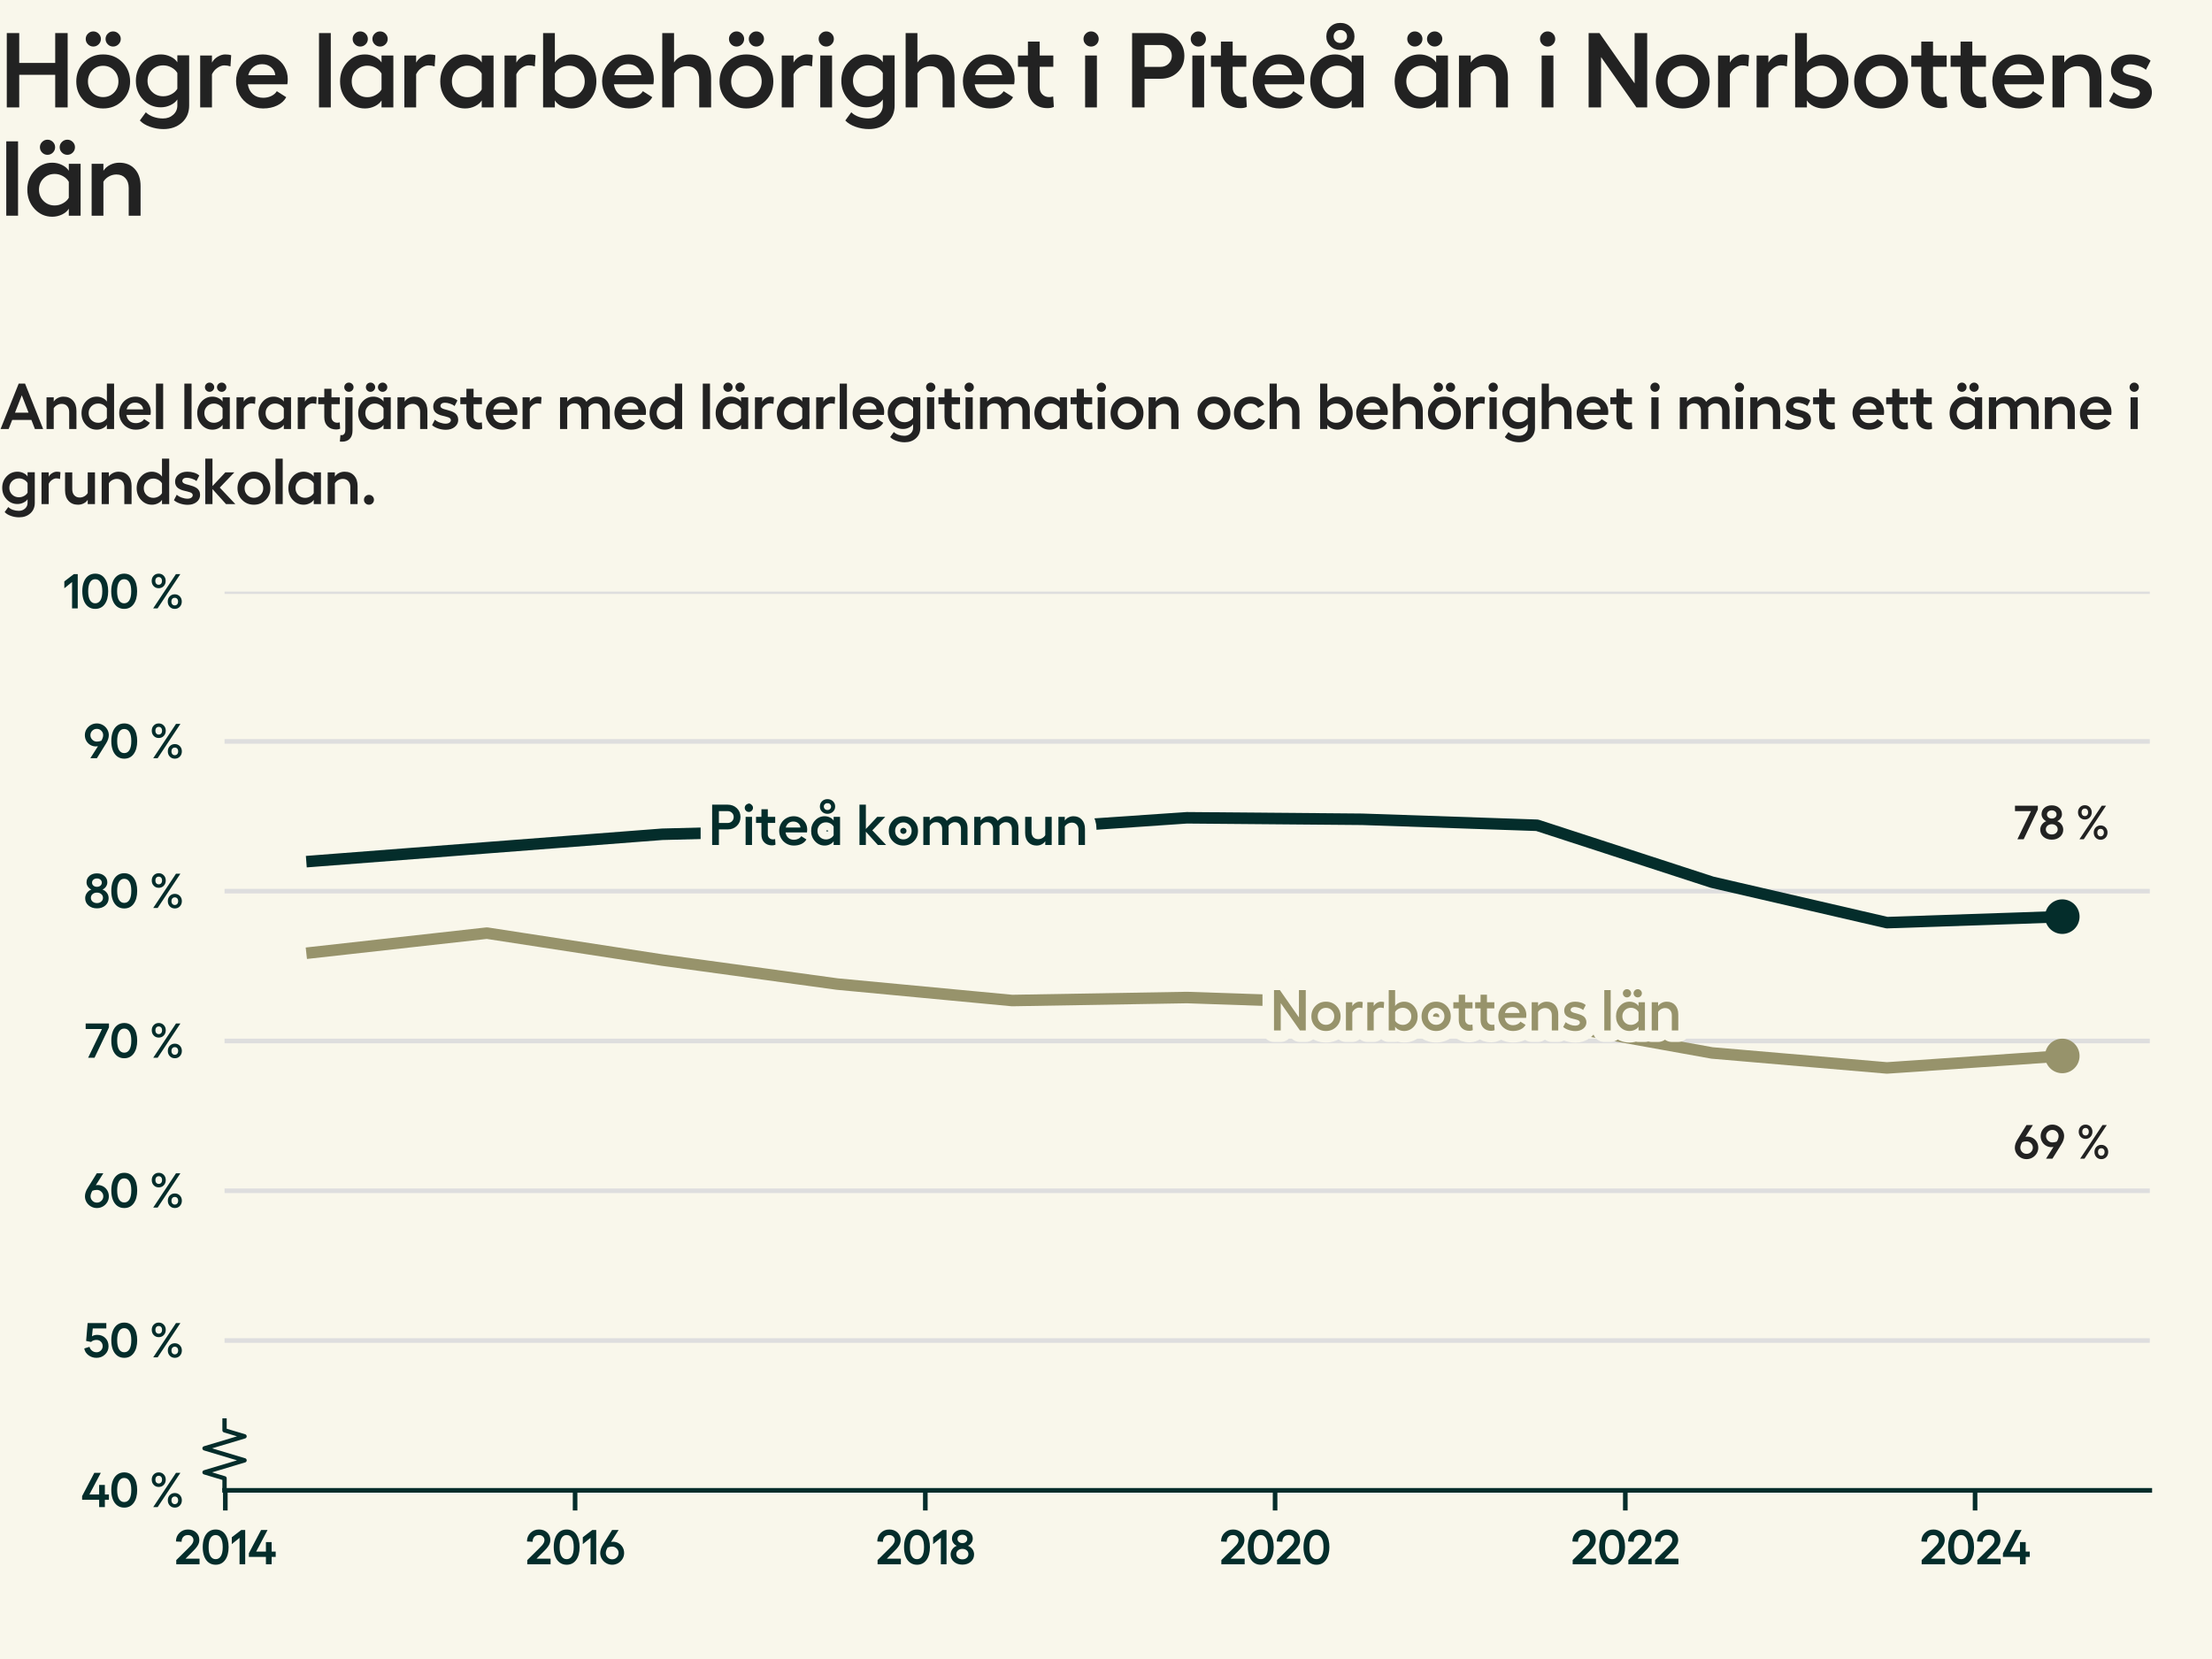 <?xml version="1.0" encoding="utf-8" standalone="no"?>
<!DOCTYPE svg PUBLIC "-//W3C//DTD SVG 1.1//EN"
  "http://www.w3.org/Graphics/SVG/1.1/DTD/svg11.dtd">
<svg xmlns:xlink="http://www.w3.org/1999/xlink" width="384pt" height="288pt" viewBox="0 0 384 288" xmlns="http://www.w3.org/2000/svg" version="1.1">
 <defs>
  <style type="text/css">*{stroke-linejoin: round; stroke-linecap: butt}</style>
 </defs>
 <g id="figure_1">
  <g id="patch_1">
   <path d="M 0 288 
L 384 288 
L 384 0 
L 0 0 
z
" style="fill: #f9f7eb"/>
  </g>
  <g id="axes_1">
   <g id="patch_2">
    <path d="M 38.98 258.72 
L 373.2 258.72 
L 373.2 102.702 
L 38.98 102.702 
z
" style="fill: #f9f7eb"/>
   </g>
   <g id="matplotlib.axis_1">
    <g id="xtick_1">
     <g id="line2d_1">
      <defs>
       <path id="m62e55b0abb" d="M 0 0 
L 0 3.5 
" style="stroke: #042d2b; stroke-width: 0.8"/>
      </defs>
      <g>
       <use xlink:href="#m62e55b0abb" x="39.117" y="258.72" style="fill: #042d2b; stroke: #042d2b; stroke-width: 0.8"/>
      </g>
     </g>
     <g id="text_1">
      <!-- 2014 -->
      <g style="fill: #042d2b" transform="translate(30.224 271.552) scale(0.083 -0.083)">
       <defs>
        <path id="Hellix-SemiBold-32" d="M 281 0 
L 281 544 
L 1844 2088 
Q 2100 2341 2231 2494 
Q 2363 2647 2445 2815 
Q 2528 2984 2528 3156 
Q 2528 3444 2323 3630 
Q 2119 3816 1806 3816 
Q 1425 3816 1203 3583 
Q 981 3350 978 2938 
L 244 2975 
Q 244 3656 697 4100 
Q 1150 4544 1813 4544 
Q 2453 4544 2875 4158 
Q 3297 3772 3297 3175 
Q 3297 2781 3064 2412 
Q 2831 2044 2375 1613 
L 1491 728 
L 3328 728 
L 3328 0 
L 281 0 
z
" transform="scale(0.016)"/>
        <path id="Hellix-SemiBold-30" d="M 1931 -63 
Q 1406 -63 1023 221 
Q 641 506 442 1025 
Q 244 1544 244 2241 
Q 244 2938 442 3456 
Q 641 3975 1023 4259 
Q 1406 4544 1931 4544 
Q 2725 4544 3176 3920 
Q 3628 3297 3628 2240 
Q 3628 1184 3176 560 
Q 2725 -63 1931 -63 
z
M 1931 666 
Q 2375 666 2617 1066 
Q 2859 1466 2859 2241 
Q 2859 3016 2617 3416 
Q 2375 3816 1931 3816 
Q 1494 3816 1253 3416 
Q 1013 3016 1013 2241 
Q 1013 1466 1253 1066 
Q 1494 666 1931 666 
z
" transform="scale(0.016)"/>
        <path id="Hellix-SemiBold-31" d="M 2016 4481 
L 2016 0 
L 1275 0 
L 1275 3450 
L 263 2631 
L 263 3531 
L 1503 4481 
L 2016 4481 
z
" transform="scale(0.016)"/>
        <path id="Hellix-SemiBold-34" d="M 3634 1656 
L 3634 959 
L 3103 959 
L 3103 0 
L 2356 0 
L 2356 959 
L 128 959 
L 128 1441 
L 1722 4481 
L 2572 4481 
L 1081 1656 
L 2356 1656 
L 2356 2900 
L 3103 2900 
L 3103 1656 
L 3634 1656 
z
" transform="scale(0.016)"/>
       </defs>
       <use xlink:href="#Hellix-SemiBold-32"/>
       <use xlink:href="#Hellix-SemiBold-30" transform="translate(55.957 0)"/>
       <use xlink:href="#Hellix-SemiBold-31" transform="translate(116.455 0)"/>
       <use xlink:href="#Hellix-SemiBold-34" transform="translate(154.346 0)"/>
      </g>
     </g>
    </g>
    <g id="xtick_2">
     <g id="line2d_2">
      <g>
       <use xlink:href="#m62e55b0abb" x="99.835" y="258.72" style="fill: #042d2b; stroke: #042d2b; stroke-width: 0.8"/>
      </g>
     </g>
     <g id="text_2">
      <!-- 2016 -->
      <g style="fill: #042d2b" transform="translate(91.159 271.552) scale(0.083 -0.083)">
       <defs>
        <path id="Hellix-SemiBold-36" d="M 1856 2944 
Q 2244 2944 2573 2755 
Q 2903 2566 3100 2225 
Q 3297 1884 3297 1466 
Q 3297 1053 3086 701 
Q 2875 350 2515 143 
Q 2156 -63 1734 -63 
Q 1313 -63 953 143 
Q 594 350 383 701 
Q 172 1053 172 1466 
Q 172 1991 531 2566 
L 1722 4481 
L 2578 4481 
L 1588 2919 
Q 1769 2944 1856 2944 
z
M 1734 647 
Q 2088 647 2330 890 
Q 2572 1134 2572 1472 
Q 2572 1816 2322 2062 
Q 2072 2309 1728 2309 
Q 1425 2309 1141 2194 
Q 903 1788 903 1472 
Q 903 1134 1145 890 
Q 1388 647 1734 647 
z
" transform="scale(0.016)"/>
       </defs>
       <use xlink:href="#Hellix-SemiBold-32"/>
       <use xlink:href="#Hellix-SemiBold-30" transform="translate(55.957 0)"/>
       <use xlink:href="#Hellix-SemiBold-31" transform="translate(116.455 0)"/>
       <use xlink:href="#Hellix-SemiBold-36" transform="translate(154.346 0)"/>
      </g>
     </g>
    </g>
    <g id="xtick_3">
     <g id="line2d_3">
      <g>
       <use xlink:href="#m62e55b0abb" x="160.635" y="258.72" style="fill: #042d2b; stroke: #042d2b; stroke-width: 0.8"/>
      </g>
     </g>
     <g id="text_3">
      <!-- 2018 -->
      <g style="fill: #042d2b" transform="translate(151.972 271.552) scale(0.083 -0.083)">
       <defs>
        <path id="Hellix-SemiBold-38" d="M 1722 -50 
Q 1050 -50 617 325 
Q 184 700 184 1281 
Q 184 1653 406 1964 
Q 628 2275 991 2413 
Q 709 2538 534 2797 
Q 359 3056 359 3347 
Q 359 3866 740 4195 
Q 1122 4525 1722 4525 
Q 2313 4525 2695 4194 
Q 3078 3863 3078 3347 
Q 3078 3053 2901 2792 
Q 2725 2531 2444 2413 
Q 2806 2278 3028 1970 
Q 3250 1663 3250 1281 
Q 3250 700 2820 325 
Q 2391 -50 1722 -50 
z
M 1262 2920 
Q 1444 2766 1722 2766 
Q 2000 2766 2178 2920 
Q 2356 3075 2356 3309 
Q 2356 3550 2178 3704 
Q 2000 3859 1722 3859 
Q 1444 3859 1262 3704 
Q 1081 3550 1081 3309 
Q 1081 3075 1262 2920 
z
M 1722 641 
Q 2063 641 2286 836 
Q 2509 1031 2509 1325 
Q 2509 1622 2286 1815 
Q 2063 2009 1722 2009 
Q 1378 2009 1153 1815 
Q 928 1622 928 1325 
Q 928 1031 1153 836 
Q 1378 641 1722 641 
z
" transform="scale(0.016)"/>
       </defs>
       <use xlink:href="#Hellix-SemiBold-32"/>
       <use xlink:href="#Hellix-SemiBold-30" transform="translate(55.957 0)"/>
       <use xlink:href="#Hellix-SemiBold-31" transform="translate(116.455 0)"/>
       <use xlink:href="#Hellix-SemiBold-38" transform="translate(154.346 0)"/>
      </g>
     </g>
    </g>
    <g id="xtick_4">
     <g id="line2d_4">
      <g>
       <use xlink:href="#m62e55b0abb" x="221.353" y="258.72" style="fill: #042d2b; stroke: #042d2b; stroke-width: 0.8"/>
      </g>
     </g>
     <g id="text_4">
      <!-- 2020 -->
      <g style="fill: #042d2b" transform="translate(211.652 271.552) scale(0.083 -0.083)">
       <use xlink:href="#Hellix-SemiBold-32"/>
       <use xlink:href="#Hellix-SemiBold-30" transform="translate(55.957 0)"/>
       <use xlink:href="#Hellix-SemiBold-32" transform="translate(116.455 0)"/>
       <use xlink:href="#Hellix-SemiBold-30" transform="translate(172.412 0)"/>
      </g>
     </g>
    </g>
    <g id="xtick_5">
     <g id="line2d_5">
      <g>
       <use xlink:href="#m62e55b0abb" x="282.153" y="258.72" style="fill: #042d2b; stroke: #042d2b; stroke-width: 0.8"/>
      </g>
     </g>
     <g id="text_5">
      <!-- 2022 -->
      <g style="fill: #042d2b" transform="translate(272.642 271.552) scale(0.083 -0.083)">
       <use xlink:href="#Hellix-SemiBold-32"/>
       <use xlink:href="#Hellix-SemiBold-30" transform="translate(55.957 0)"/>
       <use xlink:href="#Hellix-SemiBold-32" transform="translate(116.455 0)"/>
       <use xlink:href="#Hellix-SemiBold-32" transform="translate(172.412 0)"/>
      </g>
     </g>
    </g>
    <g id="xtick_6">
     <g id="line2d_6">
      <g>
       <use xlink:href="#m62e55b0abb" x="342.87" y="258.72" style="fill: #042d2b; stroke: #042d2b; stroke-width: 0.8"/>
      </g>
     </g>
     <g id="text_6">
      <!-- 2024 -->
      <g style="fill: #042d2b" transform="translate(333.225 271.552) scale(0.083 -0.083)">
       <use xlink:href="#Hellix-SemiBold-32"/>
       <use xlink:href="#Hellix-SemiBold-30" transform="translate(55.957 0)"/>
       <use xlink:href="#Hellix-SemiBold-32" transform="translate(116.455 0)"/>
       <use xlink:href="#Hellix-SemiBold-34" transform="translate(172.412 0)"/>
      </g>
     </g>
    </g>
   </g>
   <g id="matplotlib.axis_2">
    <g id="ytick_1">
     <g id="line2d_7">
      <path d="M 38.98 258.72 
L 373.2 258.72 
" clip-path="url(#p4abff6f827)" style="fill: none; stroke: #dedede; stroke-width: 0.8; stroke-linecap: square"/>
     </g>
     <g id="text_7">
      <!-- 40 % -->
      <g style="fill: #042d2b" transform="translate(14.084 261.636) scale(0.083 -0.083)">
       <defs>
        <path id="Hellix-SemiBold-a0" transform="scale(0.016)"/>
        <path id="Hellix-SemiBold-25" d="M 2209 3597 
Q 2209 3184 1948 2911 
Q 1688 2638 1294 2638 
Q 897 2638 637 2911 
Q 378 3184 378 3597 
Q 378 4006 637 4275 
Q 897 4544 1294 4544 
Q 1688 4544 1948 4273 
Q 2209 4003 2209 3597 
z
M 3547 4481 
L 4122 4481 
L 1147 0 
L 569 0 
L 3547 4481 
z
M 1728 3597 
Q 1728 3816 1609 3956 
Q 1491 4097 1294 4097 
Q 1091 4097 970 3956 
Q 850 3816 850 3597 
Q 850 3372 970 3231 
Q 1091 3091 1294 3091 
Q 1494 3091 1611 3231 
Q 1728 3372 1728 3597 
z
M 4313 897 
Q 4313 481 4052 209 
Q 3791 -63 3391 -63 
Q 2997 -63 2737 209 
Q 2478 481 2478 897 
Q 2478 1306 2737 1575 
Q 2997 1844 3391 1844 
Q 3788 1844 4050 1575 
Q 4313 1306 4313 897 
z
M 3834 897 
Q 3834 1116 3712 1252 
Q 3591 1388 3391 1388 
Q 3191 1388 3070 1252 
Q 2950 1116 2950 897 
Q 2950 675 3070 533 
Q 3191 391 3391 391 
Q 3591 391 3712 533 
Q 3834 675 3834 897 
z
" transform="scale(0.016)"/>
       </defs>
       <use xlink:href="#Hellix-SemiBold-34"/>
       <use xlink:href="#Hellix-SemiBold-30" transform="translate(59.18 0)"/>
       <use xlink:href="#Hellix-SemiBold-a0" transform="translate(119.678 0)"/>
       <use xlink:href="#Hellix-SemiBold-25" transform="translate(141.65 0)"/>
      </g>
     </g>
    </g>
    <g id="ytick_2">
     <g id="line2d_8">
      <path d="M 38.98 232.717 
L 373.2 232.717 
" clip-path="url(#p4abff6f827)" style="fill: none; stroke: #dedede; stroke-width: 0.8; stroke-linecap: square"/>
     </g>
     <g id="text_8">
      <!-- 50 % -->
      <g style="fill: #042d2b" transform="translate(14.491 235.633) scale(0.083 -0.083)">
       <defs>
        <path id="Hellix-SemiBold-35" d="M 1703 -63 
Q 1103 -63 648 282 
Q 194 628 103 1159 
L 788 1375 
Q 875 1059 1128 862 
Q 1381 666 1703 666 
Q 2041 666 2275 897 
Q 2509 1128 2509 1459 
Q 2509 1813 2278 2045 
Q 2047 2278 1703 2278 
Q 1488 2278 1298 2208 
Q 1109 2138 997 2009 
L 347 2144 
L 544 4481 
L 2988 4481 
L 2988 3775 
L 1216 3775 
L 1113 2747 
Q 1372 2938 1813 2938 
Q 2444 2938 2861 2523 
Q 3278 2109 3278 1447 
Q 3278 816 2820 376 
Q 2363 -63 1703 -63 
z
" transform="scale(0.016)"/>
       </defs>
       <use xlink:href="#Hellix-SemiBold-35"/>
       <use xlink:href="#Hellix-SemiBold-30" transform="translate(54.297 0)"/>
       <use xlink:href="#Hellix-SemiBold-a0" transform="translate(114.795 0)"/>
       <use xlink:href="#Hellix-SemiBold-25" transform="translate(136.768 0)"/>
      </g>
     </g>
    </g>
    <g id="ytick_3">
     <g id="line2d_9">
      <path d="M 38.98 206.714 
L 373.2 206.714 
" clip-path="url(#p4abff6f827)" style="fill: none; stroke: #dedede; stroke-width: 0.8; stroke-linecap: square"/>
     </g>
     <g id="text_9">
      <!-- 60 % -->
      <g style="fill: #042d2b" transform="translate(14.52 209.63) scale(0.083 -0.083)">
       <use xlink:href="#Hellix-SemiBold-36"/>
       <use xlink:href="#Hellix-SemiBold-30" transform="translate(53.955 0)"/>
       <use xlink:href="#Hellix-SemiBold-a0" transform="translate(114.453 0)"/>
       <use xlink:href="#Hellix-SemiBold-25" transform="translate(136.426 0)"/>
      </g>
     </g>
    </g>
    <g id="ytick_4">
     <g id="line2d_10">
      <path d="M 38.98 180.711 
L 373.2 180.711 
" clip-path="url(#p4abff6f827)" style="fill: none; stroke: #dedede; stroke-width: 0.8; stroke-linecap: square"/>
     </g>
     <g id="text_10">
      <!-- 70 % -->
      <g style="fill: #042d2b" transform="translate(14.743 183.627) scale(0.083 -0.083)">
       <defs>
        <path id="Hellix-SemiBold-37" d="M 97 4481 
L 3144 4481 
L 3144 3969 
L 1253 0 
L 416 0 
L 2228 3756 
L 97 3756 
L 97 4481 
z
" transform="scale(0.016)"/>
       </defs>
       <use xlink:href="#Hellix-SemiBold-37"/>
       <use xlink:href="#Hellix-SemiBold-30" transform="translate(51.27 0)"/>
       <use xlink:href="#Hellix-SemiBold-a0" transform="translate(111.768 0)"/>
       <use xlink:href="#Hellix-SemiBold-25" transform="translate(133.74 0)"/>
      </g>
     </g>
    </g>
    <g id="ytick_5">
     <g id="line2d_11">
      <path d="M 38.98 154.708 
L 373.2 154.708 
" clip-path="url(#p4abff6f827)" style="fill: none; stroke: #dedede; stroke-width: 0.8; stroke-linecap: square"/>
     </g>
     <g id="text_11">
      <!-- 80 % -->
      <g style="fill: #042d2b" transform="translate(14.544 157.624) scale(0.083 -0.083)">
       <use xlink:href="#Hellix-SemiBold-38"/>
       <use xlink:href="#Hellix-SemiBold-30" transform="translate(53.662 0)"/>
       <use xlink:href="#Hellix-SemiBold-a0" transform="translate(114.16 0)"/>
       <use xlink:href="#Hellix-SemiBold-25" transform="translate(136.133 0)"/>
      </g>
     </g>
    </g>
    <g id="ytick_6">
     <g id="line2d_12">
      <path d="M 38.98 128.705 
L 373.2 128.705 
" clip-path="url(#p4abff6f827)" style="fill: none; stroke: #dedede; stroke-width: 0.8; stroke-linecap: square"/>
     </g>
     <g id="text_12">
      <!-- 90 % -->
      <g style="fill: #042d2b" transform="translate(14.52 131.621) scale(0.083 -0.083)">
       <defs>
        <path id="Hellix-SemiBold-39" d="M 940 4337 
Q 1300 4544 1722 4544 
Q 2144 4544 2505 4337 
Q 2866 4131 3078 3779 
Q 3291 3428 3291 3016 
Q 3291 2500 2925 1913 
L 1734 0 
L 878 0 
L 1869 1563 
Q 1688 1538 1600 1538 
Q 1213 1538 883 1727 
Q 553 1916 356 2256 
Q 159 2597 159 3016 
Q 159 3428 370 3779 
Q 581 4131 940 4337 
z
M 2316 2284 
Q 2553 2691 2553 3009 
Q 2553 3347 2311 3590 
Q 2069 3834 1722 3834 
Q 1372 3834 1128 3590 
Q 884 3347 884 3009 
Q 884 2666 1134 2417 
Q 1384 2169 1728 2169 
Q 2031 2169 2316 2284 
z
" transform="scale(0.016)"/>
       </defs>
       <use xlink:href="#Hellix-SemiBold-39"/>
       <use xlink:href="#Hellix-SemiBold-30" transform="translate(53.955 0)"/>
       <use xlink:href="#Hellix-SemiBold-a0" transform="translate(114.453 0)"/>
       <use xlink:href="#Hellix-SemiBold-25" transform="translate(136.426 0)"/>
      </g>
     </g>
    </g>
    <g id="ytick_7">
     <g id="line2d_13">
      <path d="M 38.98 102.702 
L 373.2 102.702 
" clip-path="url(#p4abff6f827)" style="fill: none; stroke: #dedede; stroke-width: 0.8; stroke-linecap: square"/>
     </g>
     <g id="text_13">
      <!-- 100 % -->
      <g style="fill: #042d2b" transform="translate(10.818 105.618) scale(0.083 -0.083)">
       <use xlink:href="#Hellix-SemiBold-31"/>
       <use xlink:href="#Hellix-SemiBold-30" transform="translate(37.891 0)"/>
       <use xlink:href="#Hellix-SemiBold-30" transform="translate(98.389 0)"/>
       <use xlink:href="#Hellix-SemiBold-a0" transform="translate(158.887 0)"/>
       <use xlink:href="#Hellix-SemiBold-25" transform="translate(180.859 0)"/>
      </g>
     </g>
    </g>
   </g>
   <g id="line2d_14">
    <defs>
     <path id="mdcf6840bc5" d="M 0 0 
L 0 -2.083 
L -3.472 -3.125 
L 3.472 -5.208 
L -3.472 -7.292 
L 3.472 -9.375 
L 0 -10.417 
L 0 -12.5 
" style="stroke: #042d2b; stroke-width: 0.75"/>
    </defs>
    <g>
     <use xlink:href="#mdcf6840bc5" x="38.98" y="258.72" style="fill-opacity: 0; stroke: #042d2b; stroke-width: 0.75"/>
    </g>
   </g>
   <g id="patch_3">
    <path d="M 38.98 258.72 
L 373.2 258.72 
" style="fill: none; stroke: #042d2b; stroke-width: 0.8; stroke-linejoin: miter; stroke-linecap: square"/>
   </g>
   <g id="line2d_15">
    <path clip-path="url(#p4abff6f827)" style="fill: none; stroke: #444444; stroke-linecap: square"/>
   </g>
   <g id="line2d_16">
    <path d="M 54.172 165.369 
L 84.531 161.989 
L 114.972 166.669 
L 145.331 170.83 
L 175.69 173.69 
L 206.048 173.17 
L 236.49 174.21 
L 266.849 177.331 
L 297.208 182.791 
L 327.566 185.392 
L 358.008 183.311 
" clip-path="url(#p4abff6f827)" style="fill: none; stroke: #97936b; stroke-width: 2; stroke-linecap: square"/>
   </g>
   <g id="line2d_17">
    <path d="M 358.008 183.311 
" clip-path="url(#p4abff6f827)" style="fill: none; stroke: #97936b; stroke-width: 2; stroke-linecap: square"/>
    <defs>
     <path id="m4b3ad22ff6" d="M 0 2.5 
C 0.663 2.5 1.299 2.237 1.768 1.768 
C 2.237 1.299 2.5 0.663 2.5 0 
C 2.5 -0.663 2.237 -1.299 1.768 -1.768 
C 1.299 -2.237 0.663 -2.5 0 -2.5 
C -0.663 -2.5 -1.299 -2.237 -1.768 -1.768 
C -2.237 -1.299 -2.5 -0.663 -2.5 0 
C -2.5 0.663 -2.237 1.299 -1.768 1.768 
C -1.299 2.237 -0.663 2.5 0 2.5 
z
" style="stroke: #97936b"/>
    </defs>
    <g clip-path="url(#p4abff6f827)">
     <use xlink:href="#m4b3ad22ff6" x="358.008" y="183.311" style="fill: #97936b; stroke: #97936b"/>
    </g>
   </g>
   <g id="line2d_18">
    <path d="M 54.172 149.507 
L 84.531 147.167 
L 114.972 144.827 
L 145.331 144.047 
L 175.69 144.047 
L 206.048 141.967 
L 236.49 142.227 
L 266.849 143.267 
L 297.208 153.148 
L 327.566 160.169 
L 358.008 159.129 
" clip-path="url(#p4abff6f827)" style="fill: none; stroke: #042d2b; stroke-width: 2; stroke-linecap: square"/>
   </g>
   <g id="line2d_19">
    <path d="M 358.008 159.129 
" clip-path="url(#p4abff6f827)" style="fill: none; stroke: #042d2b; stroke-width: 2; stroke-linecap: square"/>
    <defs>
     <path id="m3350fd6d55" d="M 0 2.5 
C 0.663 2.5 1.299 2.237 1.768 1.768 
C 2.237 1.299 2.5 0.663 2.5 0 
C 2.5 -0.663 2.237 -1.299 1.768 -1.768 
C 1.299 -2.237 0.663 -2.5 0 -2.5 
C -0.663 -2.5 -1.299 -2.237 -1.768 -1.768 
C -2.237 -1.299 -2.5 -0.663 -2.5 0 
C -2.5 0.663 -2.237 1.299 -1.768 1.768 
C -1.299 2.237 -0.663 2.5 0 2.5 
z
" style="stroke: #042d2b"/>
    </defs>
    <g clip-path="url(#p4abff6f827)">
     <use xlink:href="#m3350fd6d55" x="358.008" y="159.129" style="fill: #042d2b; stroke: #042d2b"/>
    </g>
   </g>
   <g id="text_14">
    <path d="M 126.309 139.687 
Q 127.276 139.687 127.912 140.298 
Q 128.549 140.907 128.549 141.83 
Q 128.549 142.768 127.912 143.379 
Q 127.276 143.988 126.309 143.988 
L 124.799 143.988 
L 124.799 146.688 
L 123.627 146.688 
L 123.627 139.687 
L 126.309 139.687 
z
M 126.309 142.869 
Q 126.763 142.869 127.065 142.573 
Q 127.368 142.274 127.368 141.83 
Q 127.368 141.394 127.065 141.102 
Q 126.763 140.808 126.309 140.808 
L 124.799 140.808 
L 124.799 142.869 
L 126.309 142.869 
z
M 129.496 139.74 
Q 129.707 139.53 129.999 139.53 
Q 130.293 139.53 130.505 139.74 
Q 130.718 139.949 130.718 140.238 
Q 130.718 140.535 130.505 140.746 
Q 130.293 140.955 129.999 140.955 
Q 129.707 140.955 129.496 140.746 
Q 129.287 140.535 129.287 140.238 
Q 129.287 139.949 129.496 139.74 
z
M 129.438 141.801 
L 130.548 141.801 
L 130.548 146.688 
L 129.438 146.688 
L 129.438 141.801 
z
M 134.561 145.658 
L 134.623 146.64 
Q 134.384 146.757 134.023 146.757 
Q 133.198 146.757 132.691 146.252 
Q 132.183 145.746 132.183 144.857 
L 132.183 142.86 
L 131.245 142.86 
L 131.245 141.801 
L 132.183 141.801 
L 132.183 140.487 
L 133.291 140.487 
L 133.291 141.801 
L 134.575 141.801 
L 134.575 142.86 
L 133.291 142.86 
L 133.291 144.808 
Q 133.291 145.223 133.547 145.469 
Q 133.803 145.716 134.184 145.716 
Q 134.366 145.716 134.561 145.658 
z
M 140.131 144.027 
Q 140.131 144.31 140.092 144.51 
L 136.372 144.51 
Q 136.466 145.105 136.848 145.443 
Q 137.231 145.78 137.822 145.78 
Q 138.237 145.78 138.584 145.612 
Q 138.931 145.443 139.102 145.16 
L 139.991 145.726 
Q 139.717 146.224 139.137 146.505 
Q 138.559 146.787 137.803 146.787 
Q 137.105 146.787 136.523 146.452 
Q 135.942 146.116 135.603 145.526 
Q 135.264 144.935 135.264 144.218 
Q 135.264 143.519 135.598 142.941 
Q 135.933 142.362 136.511 142.03 
Q 137.091 141.698 137.783 141.698 
Q 138.433 141.698 138.972 142.005 
Q 139.512 142.313 139.822 142.848 
Q 140.131 143.382 140.131 144.027 
z
M 136.411 143.655 
L 138.959 143.655 
Q 138.916 143.198 138.569 142.907 
Q 138.223 142.616 137.72 142.616 
Q 137.227 142.616 136.884 142.893 
Q 136.544 143.168 136.411 143.655 
z
M 143.647 141.277 
Q 143.086 141.277 142.708 140.912 
Q 142.33 140.546 142.33 140.008 
Q 142.33 139.462 142.705 139.096 
Q 143.081 138.729 143.647 138.729 
Q 144.219 138.729 144.6 139.096 
Q 144.981 139.462 144.981 140.008 
Q 144.981 140.551 144.6 140.915 
Q 144.219 141.277 143.647 141.277 
z
M 144.098 139.571 
Q 143.92 139.398 143.647 139.398 
Q 143.373 139.398 143.195 139.571 
Q 143.017 139.744 143.017 140.008 
Q 143.017 140.273 143.195 140.446 
Q 143.373 140.619 143.647 140.619 
Q 143.92 140.619 144.098 140.446 
Q 144.278 140.273 144.278 140.008 
Q 144.278 139.744 144.098 139.571 
z
M 144.717 141.801 
L 145.83 141.801 
L 145.83 146.688 
L 144.717 146.688 
L 144.717 146.029 
Q 144.522 146.362 144.084 146.574 
Q 143.647 146.787 143.159 146.787 
Q 142.173 146.787 141.492 146.049 
Q 140.811 145.312 140.811 144.237 
Q 140.811 143.173 141.492 142.435 
Q 142.173 141.698 143.159 141.698 
Q 143.642 141.698 144.081 141.913 
Q 144.522 142.127 144.717 142.46 
L 144.717 141.801 
z
M 143.389 145.726 
Q 143.798 145.726 144.167 145.521 
Q 144.536 145.316 144.717 144.999 
L 144.717 143.499 
Q 144.536 143.173 144.169 142.965 
Q 143.803 142.757 143.389 142.757 
Q 142.759 142.757 142.334 143.18 
Q 141.909 143.602 141.909 144.237 
Q 141.909 144.871 142.334 145.299 
Q 142.759 145.726 143.389 145.726 
z
M 153.834 146.688 
L 152.393 146.688 
L 150.313 144.379 
L 150.313 146.688 
L 149.204 146.688 
L 149.204 139.687 
L 150.313 139.687 
L 150.313 143.91 
L 152.294 141.801 
L 153.682 141.801 
L 151.435 144.149 
L 153.834 146.688 
z
M 155.019 142.43 
Q 155.747 141.698 156.82 141.698 
Q 157.895 141.698 158.628 142.43 
Q 159.361 143.163 159.361 144.248 
Q 159.361 145.33 158.628 146.058 
Q 157.895 146.787 156.82 146.787 
Q 155.747 146.787 155.019 146.058 
Q 154.292 145.33 154.292 144.248 
Q 154.292 143.163 155.019 142.43 
z
M 157.845 143.193 
Q 157.431 142.768 156.82 142.768 
Q 156.211 142.768 155.8 143.193 
Q 155.391 143.616 155.391 144.246 
Q 155.391 144.871 155.803 145.294 
Q 156.216 145.716 156.822 145.716 
Q 157.431 145.716 157.845 145.291 
Q 158.261 144.866 158.261 144.246 
Q 158.261 143.616 157.845 143.193 
z
M 165.957 141.698 
Q 166.85 141.698 167.405 142.248 
Q 167.96 142.796 167.96 143.699 
L 167.96 146.688 
L 166.827 146.688 
L 166.827 143.91 
Q 166.827 143.363 166.538 143.046 
Q 166.25 142.729 165.757 142.729 
Q 165.435 142.729 165.127 142.919 
Q 164.819 143.108 164.649 143.398 
L 164.678 143.568 
L 164.678 146.688 
L 163.56 146.688 
L 163.56 143.91 
Q 163.56 143.368 163.266 143.049 
Q 162.974 142.729 162.505 142.729 
Q 162.144 142.729 161.849 142.916 
Q 161.553 143.104 161.397 143.407 
L 161.397 146.688 
L 160.288 146.688 
L 160.288 141.801 
L 161.397 141.801 
L 161.397 142.44 
Q 161.616 142.137 161.991 141.918 
Q 162.368 141.698 162.886 141.698 
Q 163.907 141.698 164.355 142.488 
Q 164.639 142.152 165.053 141.926 
Q 165.469 141.698 165.957 141.698 
z
M 174.794 141.698 
Q 175.688 141.698 176.243 142.248 
Q 176.798 142.796 176.798 143.699 
L 176.798 146.688 
L 175.665 146.688 
L 175.665 143.91 
Q 175.665 143.363 175.376 143.046 
Q 175.088 142.729 174.595 142.729 
Q 174.273 142.729 173.965 142.919 
Q 173.657 143.108 173.487 143.398 
L 173.516 143.568 
L 173.516 146.688 
L 172.398 146.688 
L 172.398 143.91 
Q 172.398 143.368 172.104 143.049 
Q 171.812 142.729 171.343 142.729 
Q 170.982 142.729 170.687 142.916 
Q 170.391 143.104 170.235 143.407 
L 170.235 146.688 
L 169.126 146.688 
L 169.126 141.801 
L 170.235 141.801 
L 170.235 142.44 
Q 170.454 142.137 170.829 141.918 
Q 171.205 141.698 171.724 141.698 
Q 172.744 141.698 173.193 142.488 
Q 173.477 142.152 173.891 141.926 
Q 174.307 141.698 174.794 141.698 
z
M 181.456 141.801 
L 182.573 141.801 
L 182.573 146.688 
L 181.456 146.688 
L 181.456 146.029 
Q 181.24 146.376 180.832 146.582 
Q 180.425 146.787 179.961 146.787 
Q 179.039 146.787 178.501 146.193 
Q 177.964 145.599 177.964 144.579 
L 177.964 141.801 
L 179.073 141.801 
L 179.073 144.408 
Q 179.073 144.994 179.39 145.337 
Q 179.707 145.677 180.234 145.677 
Q 180.601 145.677 180.936 145.49 
Q 181.27 145.301 181.456 144.988 
L 181.456 141.801 
z
M 186.348 141.698 
Q 187.265 141.698 187.807 142.294 
Q 188.349 142.89 188.349 143.901 
L 188.349 146.688 
L 187.232 146.688 
L 187.232 144.076 
Q 187.232 143.49 186.917 143.149 
Q 186.601 142.807 186.079 142.807 
Q 185.703 142.807 185.368 142.993 
Q 185.034 143.177 184.849 143.49 
L 184.849 146.688 
L 183.74 146.688 
L 183.74 141.801 
L 184.849 141.801 
L 184.849 142.46 
Q 185.073 142.108 185.478 141.904 
Q 185.884 141.698 186.348 141.698 
z
" clip-path="url(#p4abff6f827)" style="fill: #042d2b; stroke: #f9f7eb; stroke-width: 4"/>
    <path d="M 126.309 139.687 
Q 127.276 139.687 127.912 140.298 
Q 128.549 140.907 128.549 141.83 
Q 128.549 142.768 127.912 143.379 
Q 127.276 143.988 126.309 143.988 
L 124.799 143.988 
L 124.799 146.688 
L 123.627 146.688 
L 123.627 139.687 
L 126.309 139.687 
z
M 126.309 142.869 
Q 126.763 142.869 127.065 142.573 
Q 127.368 142.274 127.368 141.83 
Q 127.368 141.394 127.065 141.102 
Q 126.763 140.808 126.309 140.808 
L 124.799 140.808 
L 124.799 142.869 
L 126.309 142.869 
z
M 129.496 139.74 
Q 129.707 139.53 129.999 139.53 
Q 130.293 139.53 130.505 139.74 
Q 130.718 139.949 130.718 140.238 
Q 130.718 140.535 130.505 140.746 
Q 130.293 140.955 129.999 140.955 
Q 129.707 140.955 129.496 140.746 
Q 129.287 140.535 129.287 140.238 
Q 129.287 139.949 129.496 139.74 
z
M 129.438 141.801 
L 130.548 141.801 
L 130.548 146.688 
L 129.438 146.688 
L 129.438 141.801 
z
M 134.561 145.658 
L 134.623 146.64 
Q 134.384 146.757 134.023 146.757 
Q 133.198 146.757 132.691 146.252 
Q 132.183 145.746 132.183 144.857 
L 132.183 142.86 
L 131.245 142.86 
L 131.245 141.801 
L 132.183 141.801 
L 132.183 140.487 
L 133.291 140.487 
L 133.291 141.801 
L 134.575 141.801 
L 134.575 142.86 
L 133.291 142.86 
L 133.291 144.808 
Q 133.291 145.223 133.547 145.469 
Q 133.803 145.716 134.184 145.716 
Q 134.366 145.716 134.561 145.658 
z
M 140.131 144.027 
Q 140.131 144.31 140.092 144.51 
L 136.372 144.51 
Q 136.466 145.105 136.848 145.443 
Q 137.231 145.78 137.822 145.78 
Q 138.237 145.78 138.584 145.612 
Q 138.931 145.443 139.102 145.16 
L 139.991 145.726 
Q 139.717 146.224 139.137 146.505 
Q 138.559 146.787 137.803 146.787 
Q 137.105 146.787 136.523 146.452 
Q 135.942 146.116 135.603 145.526 
Q 135.264 144.935 135.264 144.218 
Q 135.264 143.519 135.598 142.941 
Q 135.933 142.362 136.511 142.03 
Q 137.091 141.698 137.783 141.698 
Q 138.433 141.698 138.972 142.005 
Q 139.512 142.313 139.822 142.848 
Q 140.131 143.382 140.131 144.027 
z
M 136.411 143.655 
L 138.959 143.655 
Q 138.916 143.198 138.569 142.907 
Q 138.223 142.616 137.72 142.616 
Q 137.227 142.616 136.884 142.893 
Q 136.544 143.168 136.411 143.655 
z
M 143.647 141.277 
Q 143.086 141.277 142.708 140.912 
Q 142.33 140.546 142.33 140.008 
Q 142.33 139.462 142.705 139.096 
Q 143.081 138.729 143.647 138.729 
Q 144.219 138.729 144.6 139.096 
Q 144.981 139.462 144.981 140.008 
Q 144.981 140.551 144.6 140.915 
Q 144.219 141.277 143.647 141.277 
z
M 144.098 139.571 
Q 143.92 139.398 143.647 139.398 
Q 143.373 139.398 143.195 139.571 
Q 143.017 139.744 143.017 140.008 
Q 143.017 140.273 143.195 140.446 
Q 143.373 140.619 143.647 140.619 
Q 143.92 140.619 144.098 140.446 
Q 144.278 140.273 144.278 140.008 
Q 144.278 139.744 144.098 139.571 
z
M 144.717 141.801 
L 145.83 141.801 
L 145.83 146.688 
L 144.717 146.688 
L 144.717 146.029 
Q 144.522 146.362 144.084 146.574 
Q 143.647 146.787 143.159 146.787 
Q 142.173 146.787 141.492 146.049 
Q 140.811 145.312 140.811 144.237 
Q 140.811 143.173 141.492 142.435 
Q 142.173 141.698 143.159 141.698 
Q 143.642 141.698 144.081 141.913 
Q 144.522 142.127 144.717 142.46 
L 144.717 141.801 
z
M 143.389 145.726 
Q 143.798 145.726 144.167 145.521 
Q 144.536 145.316 144.717 144.999 
L 144.717 143.499 
Q 144.536 143.173 144.169 142.965 
Q 143.803 142.757 143.389 142.757 
Q 142.759 142.757 142.334 143.18 
Q 141.909 143.602 141.909 144.237 
Q 141.909 144.871 142.334 145.299 
Q 142.759 145.726 143.389 145.726 
z
M 153.834 146.688 
L 152.393 146.688 
L 150.313 144.379 
L 150.313 146.688 
L 149.204 146.688 
L 149.204 139.687 
L 150.313 139.687 
L 150.313 143.91 
L 152.294 141.801 
L 153.682 141.801 
L 151.435 144.149 
L 153.834 146.688 
z
M 155.019 142.43 
Q 155.747 141.698 156.82 141.698 
Q 157.895 141.698 158.628 142.43 
Q 159.361 143.163 159.361 144.248 
Q 159.361 145.33 158.628 146.058 
Q 157.895 146.787 156.82 146.787 
Q 155.747 146.787 155.019 146.058 
Q 154.292 145.33 154.292 144.248 
Q 154.292 143.163 155.019 142.43 
z
M 157.845 143.193 
Q 157.431 142.768 156.82 142.768 
Q 156.211 142.768 155.8 143.193 
Q 155.391 143.616 155.391 144.246 
Q 155.391 144.871 155.803 145.294 
Q 156.216 145.716 156.822 145.716 
Q 157.431 145.716 157.845 145.291 
Q 158.261 144.866 158.261 144.246 
Q 158.261 143.616 157.845 143.193 
z
M 165.957 141.698 
Q 166.85 141.698 167.405 142.248 
Q 167.96 142.796 167.96 143.699 
L 167.96 146.688 
L 166.827 146.688 
L 166.827 143.91 
Q 166.827 143.363 166.538 143.046 
Q 166.25 142.729 165.757 142.729 
Q 165.435 142.729 165.127 142.919 
Q 164.819 143.108 164.649 143.398 
L 164.678 143.568 
L 164.678 146.688 
L 163.56 146.688 
L 163.56 143.91 
Q 163.56 143.368 163.266 143.049 
Q 162.974 142.729 162.505 142.729 
Q 162.144 142.729 161.849 142.916 
Q 161.553 143.104 161.397 143.407 
L 161.397 146.688 
L 160.288 146.688 
L 160.288 141.801 
L 161.397 141.801 
L 161.397 142.44 
Q 161.616 142.137 161.991 141.918 
Q 162.368 141.698 162.886 141.698 
Q 163.907 141.698 164.355 142.488 
Q 164.639 142.152 165.053 141.926 
Q 165.469 141.698 165.957 141.698 
z
M 174.794 141.698 
Q 175.688 141.698 176.243 142.248 
Q 176.798 142.796 176.798 143.699 
L 176.798 146.688 
L 175.665 146.688 
L 175.665 143.91 
Q 175.665 143.363 175.376 143.046 
Q 175.088 142.729 174.595 142.729 
Q 174.273 142.729 173.965 142.919 
Q 173.657 143.108 173.487 143.398 
L 173.516 143.568 
L 173.516 146.688 
L 172.398 146.688 
L 172.398 143.91 
Q 172.398 143.368 172.104 143.049 
Q 171.812 142.729 171.343 142.729 
Q 170.982 142.729 170.687 142.916 
Q 170.391 143.104 170.235 143.407 
L 170.235 146.688 
L 169.126 146.688 
L 169.126 141.801 
L 170.235 141.801 
L 170.235 142.44 
Q 170.454 142.137 170.829 141.918 
Q 171.205 141.698 171.724 141.698 
Q 172.744 141.698 173.193 142.488 
Q 173.477 142.152 173.891 141.926 
Q 174.307 141.698 174.794 141.698 
z
M 181.456 141.801 
L 182.573 141.801 
L 182.573 146.688 
L 181.456 146.688 
L 181.456 146.029 
Q 181.24 146.376 180.832 146.582 
Q 180.425 146.787 179.961 146.787 
Q 179.039 146.787 178.501 146.193 
Q 177.964 145.599 177.964 144.579 
L 177.964 141.801 
L 179.073 141.801 
L 179.073 144.408 
Q 179.073 144.994 179.39 145.337 
Q 179.707 145.677 180.234 145.677 
Q 180.601 145.677 180.936 145.49 
Q 181.27 145.301 181.456 144.988 
L 181.456 141.801 
z
M 186.348 141.698 
Q 187.265 141.698 187.807 142.294 
Q 188.349 142.89 188.349 143.901 
L 188.349 146.688 
L 187.232 146.688 
L 187.232 144.076 
Q 187.232 143.49 186.917 143.149 
Q 186.601 142.807 186.079 142.807 
Q 185.703 142.807 185.368 142.993 
Q 185.034 143.177 184.849 143.49 
L 184.849 146.688 
L 183.74 146.688 
L 183.74 141.801 
L 184.849 141.801 
L 184.849 142.46 
Q 185.073 142.108 185.478 141.904 
Q 185.884 141.698 186.348 141.698 
z
" clip-path="url(#p4abff6f827)" style="fill: #042d2b"/>
   </g>
   <g id="text_15">
    <path d="M 221.164 171.878 
L 222.185 171.878 
L 225.495 176.619 
L 225.495 171.878 
L 226.678 171.878 
L 226.678 178.88 
L 225.667 178.88 
L 222.335 174.139 
L 222.335 178.88 
L 221.164 178.88 
L 221.164 171.878 
z
M 228.38 174.622 
Q 229.109 173.889 230.182 173.889 
Q 231.257 173.889 231.99 174.622 
Q 232.723 175.355 232.723 176.439 
Q 232.723 177.522 231.99 178.25 
Q 231.257 178.978 230.182 178.978 
Q 229.109 178.978 228.38 178.25 
Q 227.654 177.522 227.654 176.439 
Q 227.654 175.355 228.38 174.622 
z
M 231.207 175.385 
Q 230.793 174.96 230.182 174.96 
Q 229.573 174.96 229.162 175.385 
Q 228.752 175.808 228.752 176.438 
Q 228.752 177.063 229.165 177.486 
Q 229.577 177.908 230.184 177.908 
Q 230.793 177.908 231.207 177.483 
Q 231.623 177.058 231.623 176.438 
Q 231.623 175.808 231.207 175.385 
z
M 236.009 173.889 
Q 236.345 173.889 236.57 173.967 
L 236.501 175.017 
Q 236.218 174.92 235.92 174.92 
Q 235.618 174.92 235.281 175.147 
Q 234.943 175.374 234.759 175.76 
L 234.759 178.88 
L 233.649 178.88 
L 233.649 173.992 
L 234.759 173.992 
L 234.759 174.661 
Q 234.938 174.319 235.299 174.105 
Q 235.662 173.889 236.009 173.889 
z
M 239.725 173.889 
Q 240.06 173.889 240.286 173.967 
L 240.217 175.017 
Q 239.934 174.92 239.636 174.92 
Q 239.334 174.92 238.996 175.147 
Q 238.659 175.374 238.475 175.76 
L 238.475 178.88 
L 237.365 178.88 
L 237.365 173.992 
L 238.475 173.992 
L 238.475 174.661 
Q 238.654 174.319 239.015 174.105 
Q 239.378 173.889 239.725 173.889 
z
M 243.753 173.889 
Q 244.739 173.889 245.42 174.627 
Q 246.101 175.364 246.101 176.428 
Q 246.101 177.503 245.42 178.241 
Q 244.739 178.978 243.753 178.978 
Q 243.264 178.978 242.825 178.766 
Q 242.386 178.553 242.19 178.22 
L 242.19 178.88 
L 241.081 178.88 
L 241.081 171.878 
L 242.19 171.878 
L 242.19 174.652 
Q 242.386 174.319 242.825 174.105 
Q 243.264 173.889 243.753 173.889 
z
M 243.523 177.917 
Q 244.153 177.917 244.578 177.491 
Q 245.003 177.063 245.003 176.428 
Q 245.003 175.794 244.578 175.372 
Q 244.153 174.949 243.523 174.949 
Q 243.108 174.949 242.739 175.156 
Q 242.37 175.364 242.19 175.691 
L 242.19 177.191 
Q 242.37 177.508 242.74 177.713 
Q 243.112 177.917 243.523 177.917 
z
M 247.506 174.622 
Q 248.235 173.889 249.308 173.889 
Q 250.383 173.889 251.116 174.622 
Q 251.849 175.355 251.849 176.439 
Q 251.849 177.522 251.116 178.25 
Q 250.383 178.978 249.308 178.978 
Q 248.235 178.978 247.506 178.25 
Q 246.78 177.522 246.78 176.439 
Q 246.78 175.355 247.506 174.622 
z
M 250.333 175.385 
Q 249.919 174.96 249.308 174.96 
Q 248.699 174.96 248.288 175.385 
Q 247.878 175.808 247.878 176.438 
Q 247.878 177.063 248.291 177.486 
Q 248.703 177.908 249.31 177.908 
Q 249.919 177.908 250.333 177.483 
Q 250.749 177.058 250.749 176.438 
Q 250.749 175.808 250.333 175.385 
z
M 255.613 177.85 
L 255.675 178.831 
Q 255.436 178.949 255.075 178.949 
Q 254.25 178.949 253.743 178.444 
Q 253.235 177.938 253.235 177.049 
L 253.235 175.052 
L 252.297 175.052 
L 252.297 173.992 
L 253.235 173.992 
L 253.235 172.678 
L 254.343 172.678 
L 254.343 173.992 
L 255.627 173.992 
L 255.627 175.052 
L 254.343 175.052 
L 254.343 177 
Q 254.343 177.414 254.599 177.661 
Q 254.855 177.908 255.236 177.908 
Q 255.418 177.908 255.613 177.85 
z
M 259.402 177.85 
L 259.464 178.831 
Q 259.225 178.949 258.864 178.949 
Q 258.039 178.949 257.532 178.444 
Q 257.024 177.938 257.024 177.049 
L 257.024 175.052 
L 256.086 175.052 
L 256.086 173.992 
L 257.024 173.992 
L 257.024 172.678 
L 258.132 172.678 
L 258.132 173.992 
L 259.416 173.992 
L 259.416 175.052 
L 258.132 175.052 
L 258.132 177 
Q 258.132 177.414 258.388 177.661 
Q 258.644 177.908 259.025 177.908 
Q 259.207 177.908 259.402 177.85 
z
M 264.972 176.219 
Q 264.972 176.502 264.933 176.702 
L 261.213 176.702 
Q 261.307 177.297 261.689 177.635 
Q 262.072 177.972 262.663 177.972 
Q 263.078 177.972 263.425 177.803 
Q 263.772 177.635 263.943 177.352 
L 264.832 177.917 
Q 264.558 178.416 263.978 178.697 
Q 263.4 178.978 262.644 178.978 
Q 261.946 178.978 261.364 178.644 
Q 260.783 178.308 260.444 177.717 
Q 260.105 177.127 260.105 176.41 
Q 260.105 175.711 260.439 175.133 
Q 260.774 174.553 261.352 174.222 
Q 261.932 173.889 262.624 173.889 
Q 263.274 173.889 263.813 174.197 
Q 264.353 174.505 264.663 175.039 
Q 264.972 175.574 264.972 176.219 
z
M 261.252 175.847 
L 263.8 175.847 
Q 263.757 175.389 263.41 175.099 
Q 263.064 174.808 262.561 174.808 
Q 262.068 174.808 261.725 175.085 
Q 261.385 175.36 261.252 175.847 
z
M 268.508 173.889 
Q 269.425 173.889 269.968 174.486 
Q 270.51 175.081 270.51 176.092 
L 270.51 178.88 
L 269.393 178.88 
L 269.393 176.267 
Q 269.393 175.681 269.077 175.341 
Q 268.761 174.999 268.239 174.999 
Q 267.863 174.999 267.528 175.185 
Q 267.194 175.369 267.01 175.681 
L 267.01 178.88 
L 265.9 178.88 
L 265.9 173.992 
L 267.01 173.992 
L 267.01 174.652 
Q 267.233 174.3 267.638 174.095 
Q 268.044 173.889 268.508 173.889 
z
M 273.489 178.992 
Q 272.892 178.992 272.306 178.797 
Q 271.72 178.602 271.364 178.28 
L 271.803 177.439 
Q 272.083 177.708 272.558 177.88 
Q 273.035 178.05 273.455 178.05 
Q 273.816 178.05 274.039 177.897 
Q 274.264 177.742 274.264 177.508 
Q 274.264 177.347 274.147 177.235 
Q 274.03 177.122 273.839 177.061 
Q 273.65 177 273.405 176.935 
Q 273.161 176.867 272.905 176.813 
Q 272.649 176.756 272.405 176.647 
Q 272.161 176.536 271.97 176.392 
Q 271.78 176.249 271.663 176 
Q 271.545 175.75 271.545 175.428 
Q 271.545 174.749 272.075 174.319 
Q 272.605 173.889 273.444 173.889 
Q 273.977 173.889 274.467 174.041 
Q 274.958 174.192 275.275 174.48 
L 274.836 175.339 
Q 274.563 175.1 274.12 174.961 
Q 273.678 174.822 273.338 174.822 
Q 273.03 174.822 272.844 174.961 
Q 272.658 175.1 272.658 175.339 
Q 272.658 175.506 272.81 175.62 
Q 272.961 175.735 273.202 175.808 
Q 273.444 175.881 273.736 175.953 
Q 274.03 176.024 274.32 176.133 
Q 274.611 176.242 274.853 176.397 
Q 275.095 176.55 275.245 176.827 
Q 275.397 177.102 275.397 177.469 
Q 275.397 178.128 274.86 178.561 
Q 274.324 178.992 273.489 178.992 
z
M 279.612 171.878 
L 279.612 178.88 
L 278.503 178.88 
L 278.503 171.878 
L 279.612 171.878 
z
M 282.944 172.938 
Q 282.732 173.147 282.438 173.147 
Q 282.146 173.147 281.935 172.938 
Q 281.726 172.727 281.726 172.43 
Q 281.726 172.141 281.935 171.931 
Q 282.146 171.722 282.438 171.722 
Q 282.732 171.722 282.944 171.931 
Q 283.157 172.141 283.157 172.43 
Q 283.157 172.727 282.944 172.938 
z
M 284.815 172.938 
Q 284.602 173.147 284.308 173.147 
Q 284.016 173.147 283.801 172.938 
Q 283.586 172.727 283.586 172.43 
Q 283.586 172.141 283.801 171.931 
Q 284.016 171.722 284.308 171.722 
Q 284.602 171.722 284.815 171.931 
Q 285.027 172.141 285.027 172.43 
Q 285.027 172.727 284.815 172.938 
z
M 284.446 173.992 
L 285.558 173.992 
L 285.558 178.88 
L 284.446 178.88 
L 284.446 178.22 
Q 284.251 178.553 283.813 178.766 
Q 283.376 178.978 282.888 178.978 
Q 281.902 178.978 281.221 178.241 
Q 280.54 177.503 280.54 176.428 
Q 280.54 175.364 281.221 174.627 
Q 281.902 173.889 282.888 173.889 
Q 283.371 173.889 283.81 174.105 
Q 284.251 174.319 284.446 174.652 
L 284.446 173.992 
z
M 283.118 177.917 
Q 283.527 177.917 283.896 177.713 
Q 284.265 177.508 284.446 177.191 
L 284.446 175.691 
Q 284.265 175.364 283.897 175.156 
Q 283.532 174.949 283.118 174.949 
Q 282.488 174.949 282.063 175.372 
Q 281.638 175.794 281.638 176.428 
Q 281.638 177.063 282.063 177.491 
Q 282.488 177.917 283.118 177.917 
z
M 289.343 173.889 
Q 290.26 173.889 290.802 174.486 
Q 291.345 175.081 291.345 176.092 
L 291.345 178.88 
L 290.227 178.88 
L 290.227 176.267 
Q 290.227 175.681 289.912 175.341 
Q 289.596 174.999 289.074 174.999 
Q 288.698 174.999 288.363 175.185 
Q 288.029 175.369 287.845 175.681 
L 287.845 178.88 
L 286.735 178.88 
L 286.735 173.992 
L 287.845 173.992 
L 287.845 174.652 
Q 288.068 174.3 288.473 174.095 
Q 288.879 173.889 289.343 173.889 
z
" clip-path="url(#p4abff6f827)" style="fill: #97936b; stroke: #f9f7eb; stroke-width: 4"/>
    <path d="M 221.164 171.878 
L 222.185 171.878 
L 225.495 176.619 
L 225.495 171.878 
L 226.678 171.878 
L 226.678 178.88 
L 225.667 178.88 
L 222.335 174.139 
L 222.335 178.88 
L 221.164 178.88 
L 221.164 171.878 
z
M 228.38 174.622 
Q 229.109 173.889 230.182 173.889 
Q 231.257 173.889 231.99 174.622 
Q 232.723 175.355 232.723 176.439 
Q 232.723 177.522 231.99 178.25 
Q 231.257 178.978 230.182 178.978 
Q 229.109 178.978 228.38 178.25 
Q 227.654 177.522 227.654 176.439 
Q 227.654 175.355 228.38 174.622 
z
M 231.207 175.385 
Q 230.793 174.96 230.182 174.96 
Q 229.573 174.96 229.162 175.385 
Q 228.752 175.808 228.752 176.438 
Q 228.752 177.063 229.165 177.486 
Q 229.577 177.908 230.184 177.908 
Q 230.793 177.908 231.207 177.483 
Q 231.623 177.058 231.623 176.438 
Q 231.623 175.808 231.207 175.385 
z
M 236.009 173.889 
Q 236.345 173.889 236.57 173.967 
L 236.501 175.017 
Q 236.218 174.92 235.92 174.92 
Q 235.618 174.92 235.281 175.147 
Q 234.943 175.374 234.759 175.76 
L 234.759 178.88 
L 233.649 178.88 
L 233.649 173.992 
L 234.759 173.992 
L 234.759 174.661 
Q 234.938 174.319 235.299 174.105 
Q 235.662 173.889 236.009 173.889 
z
M 239.725 173.889 
Q 240.06 173.889 240.286 173.967 
L 240.217 175.017 
Q 239.934 174.92 239.636 174.92 
Q 239.334 174.92 238.996 175.147 
Q 238.659 175.374 238.475 175.76 
L 238.475 178.88 
L 237.365 178.88 
L 237.365 173.992 
L 238.475 173.992 
L 238.475 174.661 
Q 238.654 174.319 239.015 174.105 
Q 239.378 173.889 239.725 173.889 
z
M 243.753 173.889 
Q 244.739 173.889 245.42 174.627 
Q 246.101 175.364 246.101 176.428 
Q 246.101 177.503 245.42 178.241 
Q 244.739 178.978 243.753 178.978 
Q 243.264 178.978 242.825 178.766 
Q 242.386 178.553 242.19 178.22 
L 242.19 178.88 
L 241.081 178.88 
L 241.081 171.878 
L 242.19 171.878 
L 242.19 174.652 
Q 242.386 174.319 242.825 174.105 
Q 243.264 173.889 243.753 173.889 
z
M 243.523 177.917 
Q 244.153 177.917 244.578 177.491 
Q 245.003 177.063 245.003 176.428 
Q 245.003 175.794 244.578 175.372 
Q 244.153 174.949 243.523 174.949 
Q 243.108 174.949 242.739 175.156 
Q 242.37 175.364 242.19 175.691 
L 242.19 177.191 
Q 242.37 177.508 242.74 177.713 
Q 243.112 177.917 243.523 177.917 
z
M 247.506 174.622 
Q 248.235 173.889 249.308 173.889 
Q 250.383 173.889 251.116 174.622 
Q 251.849 175.355 251.849 176.439 
Q 251.849 177.522 251.116 178.25 
Q 250.383 178.978 249.308 178.978 
Q 248.235 178.978 247.506 178.25 
Q 246.78 177.522 246.78 176.439 
Q 246.78 175.355 247.506 174.622 
z
M 250.333 175.385 
Q 249.919 174.96 249.308 174.96 
Q 248.699 174.96 248.288 175.385 
Q 247.878 175.808 247.878 176.438 
Q 247.878 177.063 248.291 177.486 
Q 248.703 177.908 249.31 177.908 
Q 249.919 177.908 250.333 177.483 
Q 250.749 177.058 250.749 176.438 
Q 250.749 175.808 250.333 175.385 
z
M 255.613 177.85 
L 255.675 178.831 
Q 255.436 178.949 255.075 178.949 
Q 254.25 178.949 253.743 178.444 
Q 253.235 177.938 253.235 177.049 
L 253.235 175.052 
L 252.297 175.052 
L 252.297 173.992 
L 253.235 173.992 
L 253.235 172.678 
L 254.343 172.678 
L 254.343 173.992 
L 255.627 173.992 
L 255.627 175.052 
L 254.343 175.052 
L 254.343 177 
Q 254.343 177.414 254.599 177.661 
Q 254.855 177.908 255.236 177.908 
Q 255.418 177.908 255.613 177.85 
z
M 259.402 177.85 
L 259.464 178.831 
Q 259.225 178.949 258.864 178.949 
Q 258.039 178.949 257.532 178.444 
Q 257.024 177.938 257.024 177.049 
L 257.024 175.052 
L 256.086 175.052 
L 256.086 173.992 
L 257.024 173.992 
L 257.024 172.678 
L 258.132 172.678 
L 258.132 173.992 
L 259.416 173.992 
L 259.416 175.052 
L 258.132 175.052 
L 258.132 177 
Q 258.132 177.414 258.388 177.661 
Q 258.644 177.908 259.025 177.908 
Q 259.207 177.908 259.402 177.85 
z
M 264.972 176.219 
Q 264.972 176.502 264.933 176.702 
L 261.213 176.702 
Q 261.307 177.297 261.689 177.635 
Q 262.072 177.972 262.663 177.972 
Q 263.078 177.972 263.425 177.803 
Q 263.772 177.635 263.943 177.352 
L 264.832 177.917 
Q 264.558 178.416 263.978 178.697 
Q 263.4 178.978 262.644 178.978 
Q 261.946 178.978 261.364 178.644 
Q 260.783 178.308 260.444 177.717 
Q 260.105 177.127 260.105 176.41 
Q 260.105 175.711 260.439 175.133 
Q 260.774 174.553 261.352 174.222 
Q 261.932 173.889 262.624 173.889 
Q 263.274 173.889 263.813 174.197 
Q 264.353 174.505 264.663 175.039 
Q 264.972 175.574 264.972 176.219 
z
M 261.252 175.847 
L 263.8 175.847 
Q 263.757 175.389 263.41 175.099 
Q 263.064 174.808 262.561 174.808 
Q 262.068 174.808 261.725 175.085 
Q 261.385 175.36 261.252 175.847 
z
M 268.508 173.889 
Q 269.425 173.889 269.968 174.486 
Q 270.51 175.081 270.51 176.092 
L 270.51 178.88 
L 269.393 178.88 
L 269.393 176.267 
Q 269.393 175.681 269.077 175.341 
Q 268.761 174.999 268.239 174.999 
Q 267.863 174.999 267.528 175.185 
Q 267.194 175.369 267.01 175.681 
L 267.01 178.88 
L 265.9 178.88 
L 265.9 173.992 
L 267.01 173.992 
L 267.01 174.652 
Q 267.233 174.3 267.638 174.095 
Q 268.044 173.889 268.508 173.889 
z
M 273.489 178.992 
Q 272.892 178.992 272.306 178.797 
Q 271.72 178.602 271.364 178.28 
L 271.803 177.439 
Q 272.083 177.708 272.558 177.88 
Q 273.035 178.05 273.455 178.05 
Q 273.816 178.05 274.039 177.897 
Q 274.264 177.742 274.264 177.508 
Q 274.264 177.347 274.147 177.235 
Q 274.03 177.122 273.839 177.061 
Q 273.65 177 273.405 176.935 
Q 273.161 176.867 272.905 176.813 
Q 272.649 176.756 272.405 176.647 
Q 272.161 176.536 271.97 176.392 
Q 271.78 176.249 271.663 176 
Q 271.545 175.75 271.545 175.428 
Q 271.545 174.749 272.075 174.319 
Q 272.605 173.889 273.444 173.889 
Q 273.977 173.889 274.467 174.041 
Q 274.958 174.192 275.275 174.48 
L 274.836 175.339 
Q 274.563 175.1 274.12 174.961 
Q 273.678 174.822 273.338 174.822 
Q 273.03 174.822 272.844 174.961 
Q 272.658 175.1 272.658 175.339 
Q 272.658 175.506 272.81 175.62 
Q 272.961 175.735 273.202 175.808 
Q 273.444 175.881 273.736 175.953 
Q 274.03 176.024 274.32 176.133 
Q 274.611 176.242 274.853 176.397 
Q 275.095 176.55 275.245 176.827 
Q 275.397 177.102 275.397 177.469 
Q 275.397 178.128 274.86 178.561 
Q 274.324 178.992 273.489 178.992 
z
M 279.612 171.878 
L 279.612 178.88 
L 278.503 178.88 
L 278.503 171.878 
L 279.612 171.878 
z
M 282.944 172.938 
Q 282.732 173.147 282.438 173.147 
Q 282.146 173.147 281.935 172.938 
Q 281.726 172.727 281.726 172.43 
Q 281.726 172.141 281.935 171.931 
Q 282.146 171.722 282.438 171.722 
Q 282.732 171.722 282.944 171.931 
Q 283.157 172.141 283.157 172.43 
Q 283.157 172.727 282.944 172.938 
z
M 284.815 172.938 
Q 284.602 173.147 284.308 173.147 
Q 284.016 173.147 283.801 172.938 
Q 283.586 172.727 283.586 172.43 
Q 283.586 172.141 283.801 171.931 
Q 284.016 171.722 284.308 171.722 
Q 284.602 171.722 284.815 171.931 
Q 285.027 172.141 285.027 172.43 
Q 285.027 172.727 284.815 172.938 
z
M 284.446 173.992 
L 285.558 173.992 
L 285.558 178.88 
L 284.446 178.88 
L 284.446 178.22 
Q 284.251 178.553 283.813 178.766 
Q 283.376 178.978 282.888 178.978 
Q 281.902 178.978 281.221 178.241 
Q 280.54 177.503 280.54 176.428 
Q 280.54 175.364 281.221 174.627 
Q 281.902 173.889 282.888 173.889 
Q 283.371 173.889 283.81 174.105 
Q 284.251 174.319 284.446 174.652 
L 284.446 173.992 
z
M 283.118 177.917 
Q 283.527 177.917 283.896 177.713 
Q 284.265 177.508 284.446 177.191 
L 284.446 175.691 
Q 284.265 175.364 283.897 175.156 
Q 283.532 174.949 283.118 174.949 
Q 282.488 174.949 282.063 175.372 
Q 281.638 175.794 281.638 176.428 
Q 281.638 177.063 282.063 177.491 
Q 282.488 177.917 283.118 177.917 
z
M 289.343 173.889 
Q 290.26 173.889 290.802 174.486 
Q 291.345 175.081 291.345 176.092 
L 291.345 178.88 
L 290.227 178.88 
L 290.227 176.267 
Q 290.227 175.681 289.912 175.341 
Q 289.596 174.999 289.074 174.999 
Q 288.698 174.999 288.363 175.185 
Q 288.029 175.369 287.845 175.681 
L 287.845 178.88 
L 286.735 178.88 
L 286.735 173.992 
L 287.845 173.992 
L 287.845 174.652 
Q 288.068 174.3 288.473 174.095 
Q 288.879 173.889 289.343 173.889 
z
" clip-path="url(#p4abff6f827)" style="fill: #97936b"/>
   </g>
   <g id="text_16">
    <path d="M 349.801 139.864 
L 353.767 139.864 
L 353.767 140.531 
L 351.306 145.697 
L 350.216 145.697 
L 352.575 140.808 
L 349.801 140.808 
L 349.801 139.864 
z
M 356.187 145.762 
Q 355.312 145.762 354.749 145.274 
Q 354.185 144.786 354.185 144.029 
Q 354.185 143.545 354.474 143.141 
Q 354.763 142.736 355.236 142.556 
Q 354.868 142.393 354.641 142.056 
Q 354.413 141.719 354.413 141.34 
Q 354.413 140.665 354.909 140.237 
Q 355.406 139.807 356.187 139.807 
Q 356.956 139.807 357.453 140.238 
Q 357.952 140.669 357.952 141.34 
Q 357.952 141.723 357.722 142.063 
Q 357.492 142.403 357.127 142.556 
Q 357.598 142.732 357.887 143.133 
Q 358.176 143.532 358.176 144.029 
Q 358.176 144.786 357.616 145.274 
Q 357.058 145.762 356.187 145.762 
z
M 355.588 141.896 
Q 355.825 142.097 356.187 142.097 
Q 356.549 142.097 356.78 141.896 
Q 357.012 141.694 357.012 141.39 
Q 357.012 141.076 356.78 140.876 
Q 356.549 140.674 356.187 140.674 
Q 355.825 140.674 355.588 140.876 
Q 355.353 141.076 355.353 141.39 
Q 355.353 141.694 355.588 141.896 
z
M 356.187 144.862 
Q 356.631 144.862 356.921 144.609 
Q 357.211 144.355 357.211 143.972 
Q 357.211 143.586 356.921 143.334 
Q 356.631 143.082 356.187 143.082 
Q 355.739 143.082 355.446 143.334 
Q 355.154 143.586 355.154 143.972 
Q 355.154 144.355 355.446 144.609 
Q 355.739 144.862 356.187 144.862 
z
M 363.121 141.015 
Q 363.121 141.553 362.781 141.908 
Q 362.443 142.263 361.93 142.263 
Q 361.414 142.263 361.075 141.908 
Q 360.738 141.553 360.738 141.015 
Q 360.738 140.483 361.075 140.133 
Q 361.414 139.782 361.93 139.782 
Q 362.443 139.782 362.781 140.135 
Q 363.121 140.487 363.121 141.015 
z
M 364.863 139.864 
L 365.611 139.864 
L 361.739 145.697 
L 360.987 145.697 
L 364.863 139.864 
z
M 362.495 141.015 
Q 362.495 140.73 362.34 140.548 
Q 362.187 140.364 361.93 140.364 
Q 361.666 140.364 361.509 140.548 
Q 361.352 140.73 361.352 141.015 
Q 361.352 141.308 361.509 141.491 
Q 361.666 141.674 361.93 141.674 
Q 362.191 141.674 362.343 141.491 
Q 362.495 141.308 362.495 141.015 
z
M 365.86 144.529 
Q 365.86 145.071 365.52 145.425 
Q 365.18 145.779 364.66 145.779 
Q 364.147 145.779 363.808 145.425 
Q 363.471 145.071 363.471 144.529 
Q 363.471 143.997 363.808 143.647 
Q 364.147 143.297 364.66 143.297 
Q 365.176 143.297 365.517 143.647 
Q 365.86 143.997 365.86 144.529 
z
M 365.236 144.529 
Q 365.236 144.244 365.077 144.067 
Q 364.92 143.89 364.66 143.89 
Q 364.399 143.89 364.242 144.067 
Q 364.086 144.244 364.086 144.529 
Q 364.086 144.818 364.242 145.003 
Q 364.399 145.188 364.66 145.188 
Q 364.92 145.188 365.077 145.003 
Q 365.236 144.818 365.236 144.529 
z
" style="fill: #222222; stroke: #f9f7eb; stroke-width: 3"/>
    <path d="M 349.801 139.864 
L 353.767 139.864 
L 353.767 140.531 
L 351.306 145.697 
L 350.216 145.697 
L 352.575 140.808 
L 349.801 140.808 
L 349.801 139.864 
z
M 356.187 145.762 
Q 355.312 145.762 354.749 145.274 
Q 354.185 144.786 354.185 144.029 
Q 354.185 143.545 354.474 143.141 
Q 354.763 142.736 355.236 142.556 
Q 354.868 142.393 354.641 142.056 
Q 354.413 141.719 354.413 141.34 
Q 354.413 140.665 354.909 140.237 
Q 355.406 139.807 356.187 139.807 
Q 356.956 139.807 357.453 140.238 
Q 357.952 140.669 357.952 141.34 
Q 357.952 141.723 357.722 142.063 
Q 357.492 142.403 357.127 142.556 
Q 357.598 142.732 357.887 143.133 
Q 358.176 143.532 358.176 144.029 
Q 358.176 144.786 357.616 145.274 
Q 357.058 145.762 356.187 145.762 
z
M 355.588 141.896 
Q 355.825 142.097 356.187 142.097 
Q 356.549 142.097 356.78 141.896 
Q 357.012 141.694 357.012 141.39 
Q 357.012 141.076 356.78 140.876 
Q 356.549 140.674 356.187 140.674 
Q 355.825 140.674 355.588 140.876 
Q 355.353 141.076 355.353 141.39 
Q 355.353 141.694 355.588 141.896 
z
M 356.187 144.862 
Q 356.631 144.862 356.921 144.609 
Q 357.211 144.355 357.211 143.972 
Q 357.211 143.586 356.921 143.334 
Q 356.631 143.082 356.187 143.082 
Q 355.739 143.082 355.446 143.334 
Q 355.154 143.586 355.154 143.972 
Q 355.154 144.355 355.446 144.609 
Q 355.739 144.862 356.187 144.862 
z
M 363.121 141.015 
Q 363.121 141.553 362.781 141.908 
Q 362.443 142.263 361.93 142.263 
Q 361.414 142.263 361.075 141.908 
Q 360.738 141.553 360.738 141.015 
Q 360.738 140.483 361.075 140.133 
Q 361.414 139.782 361.93 139.782 
Q 362.443 139.782 362.781 140.135 
Q 363.121 140.487 363.121 141.015 
z
M 364.863 139.864 
L 365.611 139.864 
L 361.739 145.697 
L 360.987 145.697 
L 364.863 139.864 
z
M 362.495 141.015 
Q 362.495 140.73 362.34 140.548 
Q 362.187 140.364 361.93 140.364 
Q 361.666 140.364 361.509 140.548 
Q 361.352 140.73 361.352 141.015 
Q 361.352 141.308 361.509 141.491 
Q 361.666 141.674 361.93 141.674 
Q 362.191 141.674 362.343 141.491 
Q 362.495 141.308 362.495 141.015 
z
M 365.86 144.529 
Q 365.86 145.071 365.52 145.425 
Q 365.18 145.779 364.66 145.779 
Q 364.147 145.779 363.808 145.425 
Q 363.471 145.071 363.471 144.529 
Q 363.471 143.997 363.808 143.647 
Q 364.147 143.297 364.66 143.297 
Q 365.176 143.297 365.517 143.647 
Q 365.86 143.997 365.86 144.529 
z
M 365.236 144.529 
Q 365.236 144.244 365.077 144.067 
Q 364.92 143.89 364.66 143.89 
Q 364.399 143.89 364.242 144.067 
Q 364.086 144.244 364.086 144.529 
Q 364.086 144.818 364.242 145.003 
Q 364.399 145.188 364.66 145.188 
Q 364.92 145.188 365.077 145.003 
Q 365.236 144.818 365.236 144.529 
z
" style="fill: #222222"/>
   </g>
   <g id="text_17">
    <path d="M 351.966 197.312 
Q 352.471 197.312 352.9 197.558 
Q 353.329 197.804 353.585 198.248 
Q 353.842 198.691 353.842 199.236 
Q 353.842 199.773 353.567 200.231 
Q 353.293 200.688 352.824 200.957 
Q 352.357 201.226 351.808 201.226 
Q 351.26 201.226 350.791 200.957 
Q 350.324 200.688 350.049 200.231 
Q 349.774 199.773 349.774 199.236 
Q 349.774 198.552 350.242 197.804 
L 351.792 195.311 
L 352.906 195.311 
L 351.618 197.344 
Q 351.853 197.312 351.966 197.312 
z
M 351.808 200.301 
Q 352.268 200.301 352.583 199.985 
Q 352.898 199.668 352.898 199.228 
Q 352.898 198.78 352.573 198.46 
Q 352.247 198.138 351.8 198.138 
Q 351.405 198.138 351.036 198.288 
Q 350.726 198.816 350.726 199.228 
Q 350.726 199.668 351.041 199.985 
Q 351.357 200.301 351.808 200.301 
z
M 355.269 195.499 
Q 355.737 195.229 356.286 195.229 
Q 356.836 195.229 357.306 195.499 
Q 357.775 195.767 358.051 196.225 
Q 358.329 196.682 358.329 197.218 
Q 358.329 197.89 357.852 198.654 
L 356.302 201.144 
L 355.188 201.144 
L 356.478 199.109 
Q 356.242 199.142 356.128 199.142 
Q 355.624 199.142 355.194 198.896 
Q 354.765 198.65 354.508 198.207 
Q 354.252 197.763 354.252 197.218 
Q 354.252 196.682 354.527 196.225 
Q 354.801 195.767 355.269 195.499 
z
M 357.06 198.171 
Q 357.368 197.641 357.368 197.227 
Q 357.368 196.787 357.053 196.471 
Q 356.738 196.153 356.286 196.153 
Q 355.831 196.153 355.513 196.471 
Q 355.196 196.787 355.196 197.227 
Q 355.196 197.674 355.521 197.998 
Q 355.846 198.321 356.294 198.321 
Q 356.689 198.321 357.06 198.171 
z
M 363.245 196.462 
Q 363.245 196.999 362.905 197.355 
Q 362.567 197.71 362.054 197.71 
Q 361.537 197.71 361.199 197.355 
Q 360.862 196.999 360.862 196.462 
Q 360.862 195.93 361.199 195.579 
Q 361.537 195.229 362.054 195.229 
Q 362.567 195.229 362.905 195.582 
Q 363.245 195.933 363.245 196.462 
z
M 364.987 195.311 
L 365.735 195.311 
L 361.863 201.144 
L 361.11 201.144 
L 364.987 195.311 
z
M 362.619 196.462 
Q 362.619 196.177 362.464 195.995 
Q 362.31 195.811 362.054 195.811 
Q 361.79 195.811 361.632 195.995 
Q 361.476 196.177 361.476 196.462 
Q 361.476 196.755 361.632 196.938 
Q 361.79 197.12 362.054 197.12 
Q 362.314 197.12 362.467 196.938 
Q 362.619 196.755 362.619 196.462 
z
M 365.984 199.976 
Q 365.984 200.518 365.644 200.872 
Q 365.304 201.226 364.783 201.226 
Q 364.271 201.226 363.932 200.872 
Q 363.595 200.518 363.595 199.976 
Q 363.595 199.444 363.932 199.094 
Q 364.271 198.744 364.783 198.744 
Q 365.3 198.744 365.641 199.094 
Q 365.984 199.444 365.984 199.976 
z
M 365.36 199.976 
Q 365.36 199.691 365.201 199.514 
Q 365.044 199.337 364.783 199.337 
Q 364.523 199.337 364.366 199.514 
Q 364.209 199.691 364.209 199.976 
Q 364.209 200.265 364.366 200.45 
Q 364.523 200.635 364.783 200.635 
Q 365.044 200.635 365.201 200.45 
Q 365.36 200.265 365.36 199.976 
z
" style="fill: #222222; stroke: #f9f7eb; stroke-width: 3"/>
    <path d="M 351.966 197.312 
Q 352.471 197.312 352.9 197.558 
Q 353.329 197.804 353.585 198.248 
Q 353.842 198.691 353.842 199.236 
Q 353.842 199.773 353.567 200.231 
Q 353.293 200.688 352.824 200.957 
Q 352.357 201.226 351.808 201.226 
Q 351.26 201.226 350.791 200.957 
Q 350.324 200.688 350.049 200.231 
Q 349.774 199.773 349.774 199.236 
Q 349.774 198.552 350.242 197.804 
L 351.792 195.311 
L 352.906 195.311 
L 351.618 197.344 
Q 351.853 197.312 351.966 197.312 
z
M 351.808 200.301 
Q 352.268 200.301 352.583 199.985 
Q 352.898 199.668 352.898 199.228 
Q 352.898 198.78 352.573 198.46 
Q 352.247 198.138 351.8 198.138 
Q 351.405 198.138 351.036 198.288 
Q 350.726 198.816 350.726 199.228 
Q 350.726 199.668 351.041 199.985 
Q 351.357 200.301 351.808 200.301 
z
M 355.269 195.499 
Q 355.737 195.229 356.286 195.229 
Q 356.836 195.229 357.306 195.499 
Q 357.775 195.767 358.051 196.225 
Q 358.329 196.682 358.329 197.218 
Q 358.329 197.89 357.852 198.654 
L 356.302 201.144 
L 355.188 201.144 
L 356.478 199.109 
Q 356.242 199.142 356.128 199.142 
Q 355.624 199.142 355.194 198.896 
Q 354.765 198.65 354.508 198.207 
Q 354.252 197.763 354.252 197.218 
Q 354.252 196.682 354.527 196.225 
Q 354.801 195.767 355.269 195.499 
z
M 357.06 198.171 
Q 357.368 197.641 357.368 197.227 
Q 357.368 196.787 357.053 196.471 
Q 356.738 196.153 356.286 196.153 
Q 355.831 196.153 355.513 196.471 
Q 355.196 196.787 355.196 197.227 
Q 355.196 197.674 355.521 197.998 
Q 355.846 198.321 356.294 198.321 
Q 356.689 198.321 357.06 198.171 
z
M 363.245 196.462 
Q 363.245 196.999 362.905 197.355 
Q 362.567 197.71 362.054 197.71 
Q 361.537 197.71 361.199 197.355 
Q 360.862 196.999 360.862 196.462 
Q 360.862 195.93 361.199 195.579 
Q 361.537 195.229 362.054 195.229 
Q 362.567 195.229 362.905 195.582 
Q 363.245 195.933 363.245 196.462 
z
M 364.987 195.311 
L 365.735 195.311 
L 361.863 201.144 
L 361.11 201.144 
L 364.987 195.311 
z
M 362.619 196.462 
Q 362.619 196.177 362.464 195.995 
Q 362.31 195.811 362.054 195.811 
Q 361.79 195.811 361.632 195.995 
Q 361.476 196.177 361.476 196.462 
Q 361.476 196.755 361.632 196.938 
Q 361.79 197.12 362.054 197.12 
Q 362.314 197.12 362.467 196.938 
Q 362.619 196.755 362.619 196.462 
z
M 365.984 199.976 
Q 365.984 200.518 365.644 200.872 
Q 365.304 201.226 364.783 201.226 
Q 364.271 201.226 363.932 200.872 
Q 363.595 200.518 363.595 199.976 
Q 363.595 199.444 363.932 199.094 
Q 364.271 198.744 364.783 198.744 
Q 365.3 198.744 365.641 199.094 
Q 365.984 199.444 365.984 199.976 
z
M 365.36 199.976 
Q 365.36 199.691 365.201 199.514 
Q 365.044 199.337 364.783 199.337 
Q 364.523 199.337 364.366 199.514 
Q 364.209 199.691 364.209 199.976 
Q 364.209 200.265 364.366 200.45 
Q 364.523 200.635 364.783 200.635 
Q 365.044 200.635 365.201 200.45 
Q 365.36 200.265 365.36 199.976 
z
" style="fill: #222222"/>
   </g>
  </g>
  <g id="text_18">
   <!-- Högre lärarbehörighet i Piteå än i Norrbottens -->
   <g style="fill: #222222" transform="translate(0 18.647) scale(0.18 -0.18)">
    <defs>
     <path id="Hellix-SemiBold-48" d="M 3328 4481 
L 4078 4481 
L 4078 0 
L 3328 0 
L 3328 1966 
L 1159 1966 
L 1159 0 
L 409 0 
L 409 4481 
L 1159 4481 
L 1159 2681 
L 3328 2681 
L 3328 4481 
z
" transform="scale(0.016)"/>
     <path id="Hellix-SemiBold-f6" d="M 1247 4581 
Q 1431 4581 1567 4445 
Q 1703 4309 1703 4128 
Q 1703 3938 1567 3803 
Q 1431 3669 1247 3669 
Q 1059 3669 923 3803 
Q 788 3938 788 4128 
Q 788 4313 923 4447 
Q 1059 4581 1247 4581 
z
M 2117 4447 
Q 2250 4581 2437 4581 
Q 2625 4581 2762 4447 
Q 2900 4313 2900 4128 
Q 2900 3938 2762 3803 
Q 2625 3669 2437 3669 
Q 2250 3669 2117 3803 
Q 1984 3938 1984 4128 
Q 1984 4313 2117 4447 
z
M 684 2725 
Q 1150 3194 1837 3194 
Q 2525 3194 2994 2725 
Q 3463 2256 3463 1562 
Q 3463 869 2994 403 
Q 2525 -63 1837 -63 
Q 1150 -63 684 403 
Q 219 869 219 1562 
Q 219 2256 684 2725 
z
M 2493 2237 
Q 2228 2509 1837 2509 
Q 1447 2509 1184 2237 
Q 922 1966 922 1563 
Q 922 1163 1186 892 
Q 1450 622 1838 622 
Q 2228 622 2493 894 
Q 2759 1166 2759 1563 
Q 2759 1966 2493 2237 
z
" transform="scale(0.016)"/>
     <path id="Hellix-SemiBold-67" d="M 2719 3138 
L 3431 3138 
L 3431 116 
Q 3431 -522 2995 -914 
Q 2559 -1306 1881 -1306 
Q 1466 -1306 1069 -1164 
Q 672 -1022 459 -788 
L 819 -294 
Q 1003 -475 1276 -570 
Q 1550 -666 1856 -666 
Q 2222 -666 2470 -442 
Q 2719 -219 2719 128 
L 2719 481 
Q 2594 278 2312 142 
Q 2031 6 1722 6 
Q 1091 6 655 470 
Q 219 934 219 1606 
Q 219 2275 655 2734 
Q 1091 3194 1722 3194 
Q 2034 3194 2314 3059 
Q 2594 2925 2719 2719 
L 2719 3138 
z
M 1869 672 
Q 2131 672 2367 798 
Q 2603 925 2719 1125 
L 2719 2075 
Q 2603 2278 2368 2406 
Q 2134 2534 1869 2534 
Q 1466 2534 1194 2268 
Q 922 2003 922 1606 
Q 922 1203 1194 937 
Q 1466 672 1869 672 
z
" transform="scale(0.016)"/>
     <path id="Hellix-SemiBold-72" d="M 1888 3194 
Q 2103 3194 2247 3144 
L 2203 2472 
Q 2022 2534 1831 2534 
Q 1638 2534 1422 2389 
Q 1206 2244 1088 1997 
L 1088 0 
L 378 0 
L 378 3128 
L 1088 3128 
L 1088 2700 
Q 1203 2919 1434 3056 
Q 1666 3194 1888 3194 
z
" transform="scale(0.016)"/>
     <path id="Hellix-SemiBold-65" d="M 3334 1703 
Q 3334 1522 3309 1394 
L 928 1394 
Q 988 1013 1233 797 
Q 1478 581 1856 581 
Q 2122 581 2344 689 
Q 2566 797 2675 978 
L 3244 616 
Q 3069 297 2698 117 
Q 2328 -63 1844 -63 
Q 1397 -63 1025 151 
Q 653 366 436 744 
Q 219 1122 219 1581 
Q 219 2028 433 2398 
Q 647 2769 1017 2981 
Q 1388 3194 1831 3194 
Q 2247 3194 2592 2997 
Q 2938 2800 3136 2458 
Q 3334 2116 3334 1703 
z
M 953 1941 
L 2584 1941 
Q 2556 2234 2334 2420 
Q 2113 2606 1791 2606 
Q 1475 2606 1256 2429 
Q 1038 2253 953 1941 
z
" transform="scale(0.016)"/>
     <path id="Hellix-SemiBold-20" transform="scale(0.016)"/>
     <path id="Hellix-SemiBold-6c" d="M 1088 4481 
L 1088 0 
L 378 0 
L 378 4481 
L 1088 4481 
z
" transform="scale(0.016)"/>
     <path id="Hellix-SemiBold-e4" d="M 1758 3803 
Q 1622 3669 1434 3669 
Q 1247 3669 1112 3803 
Q 978 3938 978 4128 
Q 978 4313 1112 4447 
Q 1247 4581 1434 4581 
Q 1622 4581 1758 4447 
Q 1894 4313 1894 4128 
Q 1894 3938 1758 3803 
z
M 2955 3803 
Q 2819 3669 2631 3669 
Q 2444 3669 2306 3803 
Q 2169 3938 2169 4128 
Q 2169 4313 2306 4447 
Q 2444 4581 2631 4581 
Q 2819 4581 2955 4447 
Q 3091 4313 3091 4128 
Q 3091 3938 2955 3803 
z
M 2719 3128 
L 3431 3128 
L 3431 0 
L 2719 0 
L 2719 422 
Q 2594 209 2314 73 
Q 2034 -63 1722 -63 
Q 1091 -63 655 409 
Q 219 881 219 1569 
Q 219 2250 655 2722 
Q 1091 3194 1722 3194 
Q 2031 3194 2312 3056 
Q 2594 2919 2719 2706 
L 2719 3128 
z
M 1869 616 
Q 2131 616 2367 747 
Q 2603 878 2719 1081 
L 2719 2041 
Q 2603 2250 2368 2383 
Q 2134 2516 1869 2516 
Q 1466 2516 1194 2245 
Q 922 1975 922 1569 
Q 922 1163 1194 889 
Q 1466 616 1869 616 
z
" transform="scale(0.016)"/>
     <path id="Hellix-SemiBold-61" d="M 2719 3128 
L 3431 3128 
L 3431 0 
L 2719 0 
L 2719 422 
Q 2594 209 2314 73 
Q 2034 -63 1722 -63 
Q 1091 -63 655 409 
Q 219 881 219 1569 
Q 219 2250 655 2722 
Q 1091 3194 1722 3194 
Q 2031 3194 2312 3056 
Q 2594 2919 2719 2706 
L 2719 3128 
z
M 1869 616 
Q 2131 616 2367 747 
Q 2603 878 2719 1081 
L 2719 2041 
Q 2603 2250 2368 2383 
Q 2134 2516 1869 2516 
Q 1466 2516 1194 2245 
Q 922 1975 922 1569 
Q 922 1163 1194 889 
Q 1466 616 1869 616 
z
" transform="scale(0.016)"/>
     <path id="Hellix-SemiBold-62" d="M 2088 3194 
Q 2719 3194 3155 2722 
Q 3591 2250 3591 1569 
Q 3591 881 3155 409 
Q 2719 -63 2088 -63 
Q 1775 -63 1494 73 
Q 1213 209 1088 422 
L 1088 0 
L 378 0 
L 378 4481 
L 1088 4481 
L 1088 2706 
Q 1213 2919 1494 3056 
Q 1775 3194 2088 3194 
z
M 1941 616 
Q 2344 616 2616 889 
Q 2888 1163 2888 1569 
Q 2888 1975 2616 2245 
Q 2344 2516 1941 2516 
Q 1675 2516 1439 2383 
Q 1203 2250 1088 2041 
L 1088 1081 
Q 1203 878 1440 747 
Q 1678 616 1941 616 
z
" transform="scale(0.016)"/>
     <path id="Hellix-SemiBold-68" d="M 2041 3194 
Q 2631 3194 2976 2812 
Q 3322 2431 3322 1784 
L 3322 0 
L 2606 0 
L 2606 1672 
Q 2606 2050 2406 2267 
Q 2206 2484 1869 2484 
Q 1631 2484 1415 2365 
Q 1200 2247 1088 2047 
L 1088 0 
L 378 0 
L 378 4481 
L 1088 4481 
L 1088 2706 
Q 1225 2931 1483 3062 
Q 1741 3194 2041 3194 
z
" transform="scale(0.016)"/>
     <path id="Hellix-SemiBold-69" d="M 415 4447 
Q 550 4581 737 4581 
Q 925 4581 1061 4447 
Q 1197 4313 1197 4128 
Q 1197 3938 1061 3803 
Q 925 3669 737 3669 
Q 550 3669 415 3803 
Q 281 3938 281 4128 
Q 281 4313 415 4447 
z
M 378 3128 
L 1088 3128 
L 1088 0 
L 378 0 
L 378 3128 
z
" transform="scale(0.016)"/>
     <path id="Hellix-SemiBold-74" d="M 2194 659 
L 2234 31 
Q 2081 -44 1850 -44 
Q 1322 -44 997 279 
Q 672 603 672 1172 
L 672 2450 
L 72 2450 
L 72 3128 
L 672 3128 
L 672 3969 
L 1381 3969 
L 1381 3128 
L 2203 3128 
L 2203 2450 
L 1381 2450 
L 1381 1203 
Q 1381 938 1545 780 
Q 1709 622 1953 622 
Q 2069 622 2194 659 
z
" transform="scale(0.016)"/>
     <path id="Hellix-SemiBold-50" d="M 2125 4481 
Q 2744 4481 3151 4090 
Q 3559 3700 3559 3109 
Q 3559 2509 3151 2118 
Q 2744 1728 2125 1728 
L 1159 1728 
L 1159 0 
L 409 0 
L 409 4481 
L 2125 4481 
z
M 2125 2444 
Q 2416 2444 2609 2634 
Q 2803 2825 2803 3109 
Q 2803 3388 2609 3575 
Q 2416 3763 2125 3763 
L 1159 3763 
L 1159 2444 
L 2125 2444 
z
" transform="scale(0.016)"/>
     <path id="Hellix-SemiBold-e5" d="M 2034 3463 
Q 1675 3463 1433 3697 
Q 1191 3931 1191 4275 
Q 1191 4625 1431 4859 
Q 1672 5094 2034 5094 
Q 2400 5094 2644 4859 
Q 2888 4625 2888 4275 
Q 2888 3928 2644 3695 
Q 2400 3463 2034 3463 
z
M 2323 4555 
Q 2209 4666 2034 4666 
Q 1859 4666 1745 4555 
Q 1631 4444 1631 4275 
Q 1631 4106 1745 3995 
Q 1859 3884 2034 3884 
Q 2209 3884 2323 3995 
Q 2438 4106 2438 4275 
Q 2438 4444 2323 4555 
z
M 2719 3128 
L 3431 3128 
L 3431 0 
L 2719 0 
L 2719 422 
Q 2594 209 2314 73 
Q 2034 -63 1722 -63 
Q 1091 -63 655 409 
Q 219 881 219 1569 
Q 219 2250 655 2722 
Q 1091 3194 1722 3194 
Q 2031 3194 2312 3056 
Q 2594 2919 2719 2706 
L 2719 3128 
z
M 1869 616 
Q 2131 616 2367 747 
Q 2603 878 2719 1081 
L 2719 2041 
Q 2603 2250 2368 2383 
Q 2134 2516 1869 2516 
Q 1466 2516 1194 2245 
Q 922 1975 922 1569 
Q 922 1163 1194 889 
Q 1466 616 1869 616 
z
" transform="scale(0.016)"/>
     <path id="Hellix-SemiBold-6e" d="M 2047 3194 
Q 2634 3194 2981 2812 
Q 3328 2431 3328 1784 
L 3328 0 
L 2613 0 
L 2613 1672 
Q 2613 2047 2411 2265 
Q 2209 2484 1875 2484 
Q 1634 2484 1420 2365 
Q 1206 2247 1088 2047 
L 1088 0 
L 378 0 
L 378 3128 
L 1088 3128 
L 1088 2706 
Q 1231 2931 1490 3062 
Q 1750 3194 2047 3194 
z
" transform="scale(0.016)"/>
     <path id="Hellix-SemiBold-4e" d="M 409 4481 
L 1063 4481 
L 3181 1447 
L 3181 4481 
L 3938 4481 
L 3938 0 
L 3291 0 
L 1159 3034 
L 1159 0 
L 409 0 
L 409 4481 
z
" transform="scale(0.016)"/>
     <path id="Hellix-SemiBold-6f" d="M 684 2725 
Q 1150 3194 1837 3194 
Q 2525 3194 2994 2725 
Q 3463 2256 3463 1562 
Q 3463 869 2994 403 
Q 2525 -63 1837 -63 
Q 1150 -63 684 403 
Q 219 869 219 1562 
Q 219 2256 684 2725 
z
M 2493 2237 
Q 2228 2509 1837 2509 
Q 1447 2509 1184 2237 
Q 922 1966 922 1563 
Q 922 1163 1186 892 
Q 1450 622 1838 622 
Q 2228 622 2493 894 
Q 2759 1166 2759 1563 
Q 2759 1966 2493 2237 
z
" transform="scale(0.016)"/>
     <path id="Hellix-SemiBold-73" d="M 1538 -72 
Q 1156 -72 781 53 
Q 406 178 178 384 
L 459 922 
Q 638 750 942 640 
Q 1247 531 1516 531 
Q 1747 531 1890 629 
Q 2034 728 2034 878 
Q 2034 981 1959 1053 
Q 1884 1125 1762 1164 
Q 1641 1203 1484 1245 
Q 1328 1288 1164 1323 
Q 1000 1359 844 1429 
Q 688 1500 566 1592 
Q 444 1684 369 1843 
Q 294 2003 294 2209 
Q 294 2644 633 2919 
Q 972 3194 1509 3194 
Q 1850 3194 2164 3097 
Q 2478 3000 2681 2816 
L 2400 2266 
Q 2225 2419 1942 2508 
Q 1659 2597 1441 2597 
Q 1244 2597 1125 2508 
Q 1006 2419 1006 2266 
Q 1006 2159 1103 2086 
Q 1200 2013 1354 1966 
Q 1509 1919 1696 1873 
Q 1884 1828 2070 1758 
Q 2256 1688 2411 1589 
Q 2566 1491 2662 1314 
Q 2759 1138 2759 903 
Q 2759 481 2415 204 
Q 2072 -72 1538 -72 
z
" transform="scale(0.016)"/>
    </defs>
    <use xlink:href="#Hellix-SemiBold-48"/>
    <use xlink:href="#Hellix-SemiBold-f6" transform="translate(70.068 0)"/>
    <use xlink:href="#Hellix-SemiBold-67" transform="translate(127.539 0)"/>
    <use xlink:href="#Hellix-SemiBold-72" transform="translate(187.012 0)"/>
    <use xlink:href="#Hellix-SemiBold-65" transform="translate(224.17 0)"/>
    <use xlink:href="#Hellix-SemiBold-20" transform="translate(279.639 0)"/>
    <use xlink:href="#Hellix-SemiBold-6c" transform="translate(301.611 0)"/>
    <use xlink:href="#Hellix-SemiBold-e4" transform="translate(324.463 0)"/>
    <use xlink:href="#Hellix-SemiBold-72" transform="translate(383.936 0)"/>
    <use xlink:href="#Hellix-SemiBold-61" transform="translate(421.094 0)"/>
    <use xlink:href="#Hellix-SemiBold-72" transform="translate(480.566 0)"/>
    <use xlink:href="#Hellix-SemiBold-62" transform="translate(517.725 0)"/>
    <use xlink:href="#Hellix-SemiBold-65" transform="translate(577.197 0)"/>
    <use xlink:href="#Hellix-SemiBold-68" transform="translate(632.666 0)"/>
    <use xlink:href="#Hellix-SemiBold-f6" transform="translate(690.43 0)"/>
    <use xlink:href="#Hellix-SemiBold-72" transform="translate(747.9 0)"/>
    <use xlink:href="#Hellix-SemiBold-69" transform="translate(785.059 0)"/>
    <use xlink:href="#Hellix-SemiBold-67" transform="translate(807.91 0)"/>
    <use xlink:href="#Hellix-SemiBold-68" transform="translate(867.383 0)"/>
    <use xlink:href="#Hellix-SemiBold-65" transform="translate(925.146 0)"/>
    <use xlink:href="#Hellix-SemiBold-74" transform="translate(980.615 0)"/>
    <use xlink:href="#Hellix-SemiBold-20" transform="translate(1018.506 0)"/>
    <use xlink:href="#Hellix-SemiBold-69" transform="translate(1040.479 0)"/>
    <use xlink:href="#Hellix-SemiBold-20" transform="translate(1063.33 0)"/>
    <use xlink:href="#Hellix-SemiBold-50" transform="translate(1085.303 0)"/>
    <use xlink:href="#Hellix-SemiBold-69" transform="translate(1143.896 0)"/>
    <use xlink:href="#Hellix-SemiBold-74" transform="translate(1166.748 0)"/>
    <use xlink:href="#Hellix-SemiBold-65" transform="translate(1204.639 0)"/>
    <use xlink:href="#Hellix-SemiBold-e5" transform="translate(1260.107 0)"/>
    <use xlink:href="#Hellix-SemiBold-20" transform="translate(1319.58 0)"/>
    <use xlink:href="#Hellix-SemiBold-e4" transform="translate(1341.553 0)"/>
    <use xlink:href="#Hellix-SemiBold-6e" transform="translate(1401.025 0)"/>
    <use xlink:href="#Hellix-SemiBold-20" transform="translate(1458.789 0)"/>
    <use xlink:href="#Hellix-SemiBold-69" transform="translate(1480.762 0)"/>
    <use xlink:href="#Hellix-SemiBold-20" transform="translate(1503.613 0)"/>
    <use xlink:href="#Hellix-SemiBold-4e" transform="translate(1525.586 0)"/>
    <use xlink:href="#Hellix-SemiBold-6f" transform="translate(1593.457 0)"/>
    <use xlink:href="#Hellix-SemiBold-72" transform="translate(1650.928 0)"/>
    <use xlink:href="#Hellix-SemiBold-72" transform="translate(1688.086 0)"/>
    <use xlink:href="#Hellix-SemiBold-62" transform="translate(1725.244 0)"/>
    <use xlink:href="#Hellix-SemiBold-6f" transform="translate(1784.717 0)"/>
    <use xlink:href="#Hellix-SemiBold-74" transform="translate(1842.188 0)"/>
    <use xlink:href="#Hellix-SemiBold-74" transform="translate(1880.078 0)"/>
    <use xlink:href="#Hellix-SemiBold-65" transform="translate(1917.969 0)"/>
    <use xlink:href="#Hellix-SemiBold-6e" transform="translate(1973.438 0)"/>
    <use xlink:href="#Hellix-SemiBold-73" transform="translate(2031.201 0)"/>
   </g>
   <!-- län -->
   <g style="fill: #222222" transform="translate(0 37.443) scale(0.18 -0.18)">
    <use xlink:href="#Hellix-SemiBold-6c"/>
    <use xlink:href="#Hellix-SemiBold-e4" transform="translate(22.852 0)"/>
    <use xlink:href="#Hellix-SemiBold-6e" transform="translate(82.324 0)"/>
   </g>
  </g>
  <g id="text_19">
   <!-- Andel lärartjänster med lärarlegitimation och behörighet i minst ett ämne i -->
   <g style="fill: #222222" transform="translate(0 74.48) scale(0.11 -0.11)">
    <defs>
     <path id="Hellix-SemiBold-41" d="M 3444 0 
L 3097 897 
L 1203 897 
L 850 0 
L 56 0 
L 1844 4481 
L 2472 4481 
L 4256 0 
L 3444 0 
z
M 1478 1613 
L 2816 1613 
L 2150 3328 
L 1478 1613 
z
" transform="scale(0.016)"/>
     <path id="Hellix-SemiBold-64" d="M 2719 4481 
L 3431 4481 
L 3431 0 
L 2719 0 
L 2719 422 
Q 2594 209 2314 73 
Q 2034 -63 1722 -63 
Q 1091 -63 655 409 
Q 219 881 219 1569 
Q 219 2250 655 2722 
Q 1091 3194 1722 3194 
Q 2031 3194 2312 3056 
Q 2594 2919 2719 2706 
L 2719 4481 
z
M 1869 616 
Q 2131 616 2367 747 
Q 2603 878 2719 1081 
L 2719 2041 
Q 2603 2250 2368 2383 
Q 2134 2516 1869 2516 
Q 1466 2516 1194 2245 
Q 922 1975 922 1569 
Q 922 1163 1194 889 
Q 1466 616 1869 616 
z
" transform="scale(0.016)"/>
     <path id="Hellix-SemiBold-6a" d="M 408 4447 
Q 541 4581 728 4581 
Q 916 4581 1053 4447 
Q 1191 4313 1191 4128 
Q 1191 3938 1053 3803 
Q 916 3669 728 3669 
Q 541 3669 408 3803 
Q 275 3938 275 4128 
Q 275 4313 408 4447 
z
M -103 -588 
Q -9 -603 0 -603 
Q 184 -603 281 -473 
Q 378 -344 378 -97 
L 378 3128 
L 1088 3128 
L 1088 -166 
Q 1088 -681 814 -964 
Q 541 -1247 50 -1247 
Q -75 -1247 -159 -1234 
L -103 -588 
z
" transform="scale(0.016)"/>
     <path id="Hellix-SemiBold-6d" d="M 4006 3194 
Q 4578 3194 4933 2842 
Q 5288 2491 5288 1913 
L 5288 0 
L 4563 0 
L 4563 1778 
Q 4563 2128 4378 2331 
Q 4194 2534 3878 2534 
Q 3672 2534 3475 2412 
Q 3278 2291 3169 2106 
L 3188 1997 
L 3188 0 
L 2472 0 
L 2472 1778 
Q 2472 2125 2284 2329 
Q 2097 2534 1797 2534 
Q 1566 2534 1377 2414 
Q 1188 2294 1088 2100 
L 1088 0 
L 378 0 
L 378 3128 
L 1088 3128 
L 1088 2719 
Q 1228 2913 1468 3053 
Q 1709 3194 2041 3194 
Q 2694 3194 2981 2688 
Q 3163 2903 3428 3048 
Q 3694 3194 4006 3194 
z
" transform="scale(0.016)"/>
     <path id="Hellix-SemiBold-63" d="M 3297 794 
Q 3119 403 2731 170 
Q 2344 -63 1856 -63 
Q 1159 -63 689 403 
Q 219 869 219 1563 
Q 219 2019 431 2394 
Q 644 2769 1019 2981 
Q 1394 3194 1850 3194 
Q 2303 3194 2664 2987 
Q 3025 2781 3200 2431 
L 2597 2094 
Q 2500 2284 2301 2396 
Q 2103 2509 1850 2509 
Q 1450 2509 1186 2239 
Q 922 1969 922 1563 
Q 922 1163 1189 892 
Q 1456 622 1856 622 
Q 2131 622 2343 744 
Q 2556 866 2663 1081 
L 3297 794 
z
" transform="scale(0.016)"/>
    </defs>
    <use xlink:href="#Hellix-SemiBold-41"/>
    <use xlink:href="#Hellix-SemiBold-6e" transform="translate(67.383 0)"/>
    <use xlink:href="#Hellix-SemiBold-64" transform="translate(125.146 0)"/>
    <use xlink:href="#Hellix-SemiBold-65" transform="translate(184.619 0)"/>
    <use xlink:href="#Hellix-SemiBold-6c" transform="translate(240.088 0)"/>
    <use xlink:href="#Hellix-SemiBold-20" transform="translate(262.939 0)"/>
    <use xlink:href="#Hellix-SemiBold-6c" transform="translate(284.912 0)"/>
    <use xlink:href="#Hellix-SemiBold-e4" transform="translate(307.764 0)"/>
    <use xlink:href="#Hellix-SemiBold-72" transform="translate(367.236 0)"/>
    <use xlink:href="#Hellix-SemiBold-61" transform="translate(404.395 0)"/>
    <use xlink:href="#Hellix-SemiBold-72" transform="translate(463.867 0)"/>
    <use xlink:href="#Hellix-SemiBold-74" transform="translate(501.025 0)"/>
    <use xlink:href="#Hellix-SemiBold-6a" transform="translate(538.916 0)"/>
    <use xlink:href="#Hellix-SemiBold-e4" transform="translate(561.768 0)"/>
    <use xlink:href="#Hellix-SemiBold-6e" transform="translate(621.24 0)"/>
    <use xlink:href="#Hellix-SemiBold-73" transform="translate(679.004 0)"/>
    <use xlink:href="#Hellix-SemiBold-74" transform="translate(725.293 0)"/>
    <use xlink:href="#Hellix-SemiBold-65" transform="translate(763.184 0)"/>
    <use xlink:href="#Hellix-SemiBold-72" transform="translate(818.652 0)"/>
    <use xlink:href="#Hellix-SemiBold-20" transform="translate(855.811 0)"/>
    <use xlink:href="#Hellix-SemiBold-6d" transform="translate(877.783 0)"/>
    <use xlink:href="#Hellix-SemiBold-65" transform="translate(966.162 0)"/>
    <use xlink:href="#Hellix-SemiBold-64" transform="translate(1021.631 0)"/>
    <use xlink:href="#Hellix-SemiBold-20" transform="translate(1081.104 0)"/>
    <use xlink:href="#Hellix-SemiBold-6c" transform="translate(1103.076 0)"/>
    <use xlink:href="#Hellix-SemiBold-e4" transform="translate(1125.928 0)"/>
    <use xlink:href="#Hellix-SemiBold-72" transform="translate(1185.4 0)"/>
    <use xlink:href="#Hellix-SemiBold-61" transform="translate(1222.559 0)"/>
    <use xlink:href="#Hellix-SemiBold-72" transform="translate(1282.031 0)"/>
    <use xlink:href="#Hellix-SemiBold-6c" transform="translate(1319.189 0)"/>
    <use xlink:href="#Hellix-SemiBold-65" transform="translate(1342.041 0)"/>
    <use xlink:href="#Hellix-SemiBold-67" transform="translate(1397.51 0)"/>
    <use xlink:href="#Hellix-SemiBold-69" transform="translate(1456.982 0)"/>
    <use xlink:href="#Hellix-SemiBold-74" transform="translate(1479.834 0)"/>
    <use xlink:href="#Hellix-SemiBold-69" transform="translate(1517.725 0)"/>
    <use xlink:href="#Hellix-SemiBold-6d" transform="translate(1540.576 0)"/>
    <use xlink:href="#Hellix-SemiBold-61" transform="translate(1628.955 0)"/>
    <use xlink:href="#Hellix-SemiBold-74" transform="translate(1688.428 0)"/>
    <use xlink:href="#Hellix-SemiBold-69" transform="translate(1726.318 0)"/>
    <use xlink:href="#Hellix-SemiBold-6f" transform="translate(1749.17 0)"/>
    <use xlink:href="#Hellix-SemiBold-6e" transform="translate(1806.641 0)"/>
    <use xlink:href="#Hellix-SemiBold-20" transform="translate(1864.404 0)"/>
    <use xlink:href="#Hellix-SemiBold-6f" transform="translate(1886.377 0)"/>
    <use xlink:href="#Hellix-SemiBold-63" transform="translate(1943.848 0)"/>
    <use xlink:href="#Hellix-SemiBold-68" transform="translate(1997.607 0)"/>
    <use xlink:href="#Hellix-SemiBold-20" transform="translate(2055.371 0)"/>
    <use xlink:href="#Hellix-SemiBold-62" transform="translate(2077.344 0)"/>
    <use xlink:href="#Hellix-SemiBold-65" transform="translate(2136.816 0)"/>
    <use xlink:href="#Hellix-SemiBold-68" transform="translate(2192.285 0)"/>
    <use xlink:href="#Hellix-SemiBold-f6" transform="translate(2250.049 0)"/>
    <use xlink:href="#Hellix-SemiBold-72" transform="translate(2307.52 0)"/>
    <use xlink:href="#Hellix-SemiBold-69" transform="translate(2344.678 0)"/>
    <use xlink:href="#Hellix-SemiBold-67" transform="translate(2367.529 0)"/>
    <use xlink:href="#Hellix-SemiBold-68" transform="translate(2427.002 0)"/>
    <use xlink:href="#Hellix-SemiBold-65" transform="translate(2484.766 0)"/>
    <use xlink:href="#Hellix-SemiBold-74" transform="translate(2540.234 0)"/>
    <use xlink:href="#Hellix-SemiBold-20" transform="translate(2578.125 0)"/>
    <use xlink:href="#Hellix-SemiBold-69" transform="translate(2600.098 0)"/>
    <use xlink:href="#Hellix-SemiBold-20" transform="translate(2622.949 0)"/>
    <use xlink:href="#Hellix-SemiBold-6d" transform="translate(2644.922 0)"/>
    <use xlink:href="#Hellix-SemiBold-69" transform="translate(2733.301 0)"/>
    <use xlink:href="#Hellix-SemiBold-6e" transform="translate(2756.152 0)"/>
    <use xlink:href="#Hellix-SemiBold-73" transform="translate(2813.916 0)"/>
    <use xlink:href="#Hellix-SemiBold-74" transform="translate(2860.205 0)"/>
    <use xlink:href="#Hellix-SemiBold-20" transform="translate(2898.096 0)"/>
    <use xlink:href="#Hellix-SemiBold-65" transform="translate(2920.068 0)"/>
    <use xlink:href="#Hellix-SemiBold-74" transform="translate(2975.537 0)"/>
    <use xlink:href="#Hellix-SemiBold-74" transform="translate(3013.428 0)"/>
    <use xlink:href="#Hellix-SemiBold-20" transform="translate(3051.318 0)"/>
    <use xlink:href="#Hellix-SemiBold-e4" transform="translate(3073.291 0)"/>
    <use xlink:href="#Hellix-SemiBold-6d" transform="translate(3132.764 0)"/>
    <use xlink:href="#Hellix-SemiBold-6e" transform="translate(3221.143 0)"/>
    <use xlink:href="#Hellix-SemiBold-65" transform="translate(3278.906 0)"/>
    <use xlink:href="#Hellix-SemiBold-20" transform="translate(3334.375 0)"/>
    <use xlink:href="#Hellix-SemiBold-69" transform="translate(3356.348 0)"/>
   </g>
   <!-- grundskolan. -->
   <g style="fill: #222222" transform="translate(0 87.507) scale(0.11 -0.11)">
    <defs>
     <path id="Hellix-SemiBold-75" d="M 2613 3128 
L 3328 3128 
L 3328 0 
L 2613 0 
L 2613 422 
Q 2475 200 2214 68 
Q 1953 -63 1656 -63 
Q 1066 -63 722 317 
Q 378 697 378 1350 
L 378 3128 
L 1088 3128 
L 1088 1459 
Q 1088 1084 1291 865 
Q 1494 647 1831 647 
Q 2066 647 2280 767 
Q 2494 888 2613 1088 
L 2613 3128 
z
" transform="scale(0.016)"/>
     <path id="Hellix-SemiBold-6b" d="M 3341 0 
L 2419 0 
L 1088 1478 
L 1088 0 
L 378 0 
L 378 4481 
L 1088 4481 
L 1088 1778 
L 2356 3128 
L 3244 3128 
L 1806 1625 
L 3341 0 
z
" transform="scale(0.016)"/>
     <path id="Hellix-SemiBold-2e" d="M 838 -63 
Q 631 -63 489 78 
Q 347 219 347 422 
Q 347 628 489 768 
Q 631 909 838 909 
Q 1047 909 1189 768 
Q 1331 628 1331 422 
Q 1331 219 1189 78 
Q 1047 -63 838 -63 
z
" transform="scale(0.016)"/>
    </defs>
    <use xlink:href="#Hellix-SemiBold-67"/>
    <use xlink:href="#Hellix-SemiBold-72" transform="translate(59.473 0)"/>
    <use xlink:href="#Hellix-SemiBold-75" transform="translate(96.631 0)"/>
    <use xlink:href="#Hellix-SemiBold-6e" transform="translate(154.395 0)"/>
    <use xlink:href="#Hellix-SemiBold-64" transform="translate(212.158 0)"/>
    <use xlink:href="#Hellix-SemiBold-73" transform="translate(271.631 0)"/>
    <use xlink:href="#Hellix-SemiBold-6b" transform="translate(317.92 0)"/>
    <use xlink:href="#Hellix-SemiBold-6f" transform="translate(371.289 0)"/>
    <use xlink:href="#Hellix-SemiBold-6c" transform="translate(428.76 0)"/>
    <use xlink:href="#Hellix-SemiBold-61" transform="translate(451.611 0)"/>
    <use xlink:href="#Hellix-SemiBold-6e" transform="translate(511.084 0)"/>
    <use xlink:href="#Hellix-SemiBold-2e" transform="translate(568.848 0)"/>
   </g>
  </g>
 </g>
 <defs>
  <clipPath id="p4abff6f827">
   <rect x="38.98" y="102.702" width="334.22" height="156.018"/>
  </clipPath>
 </defs>
</svg>

